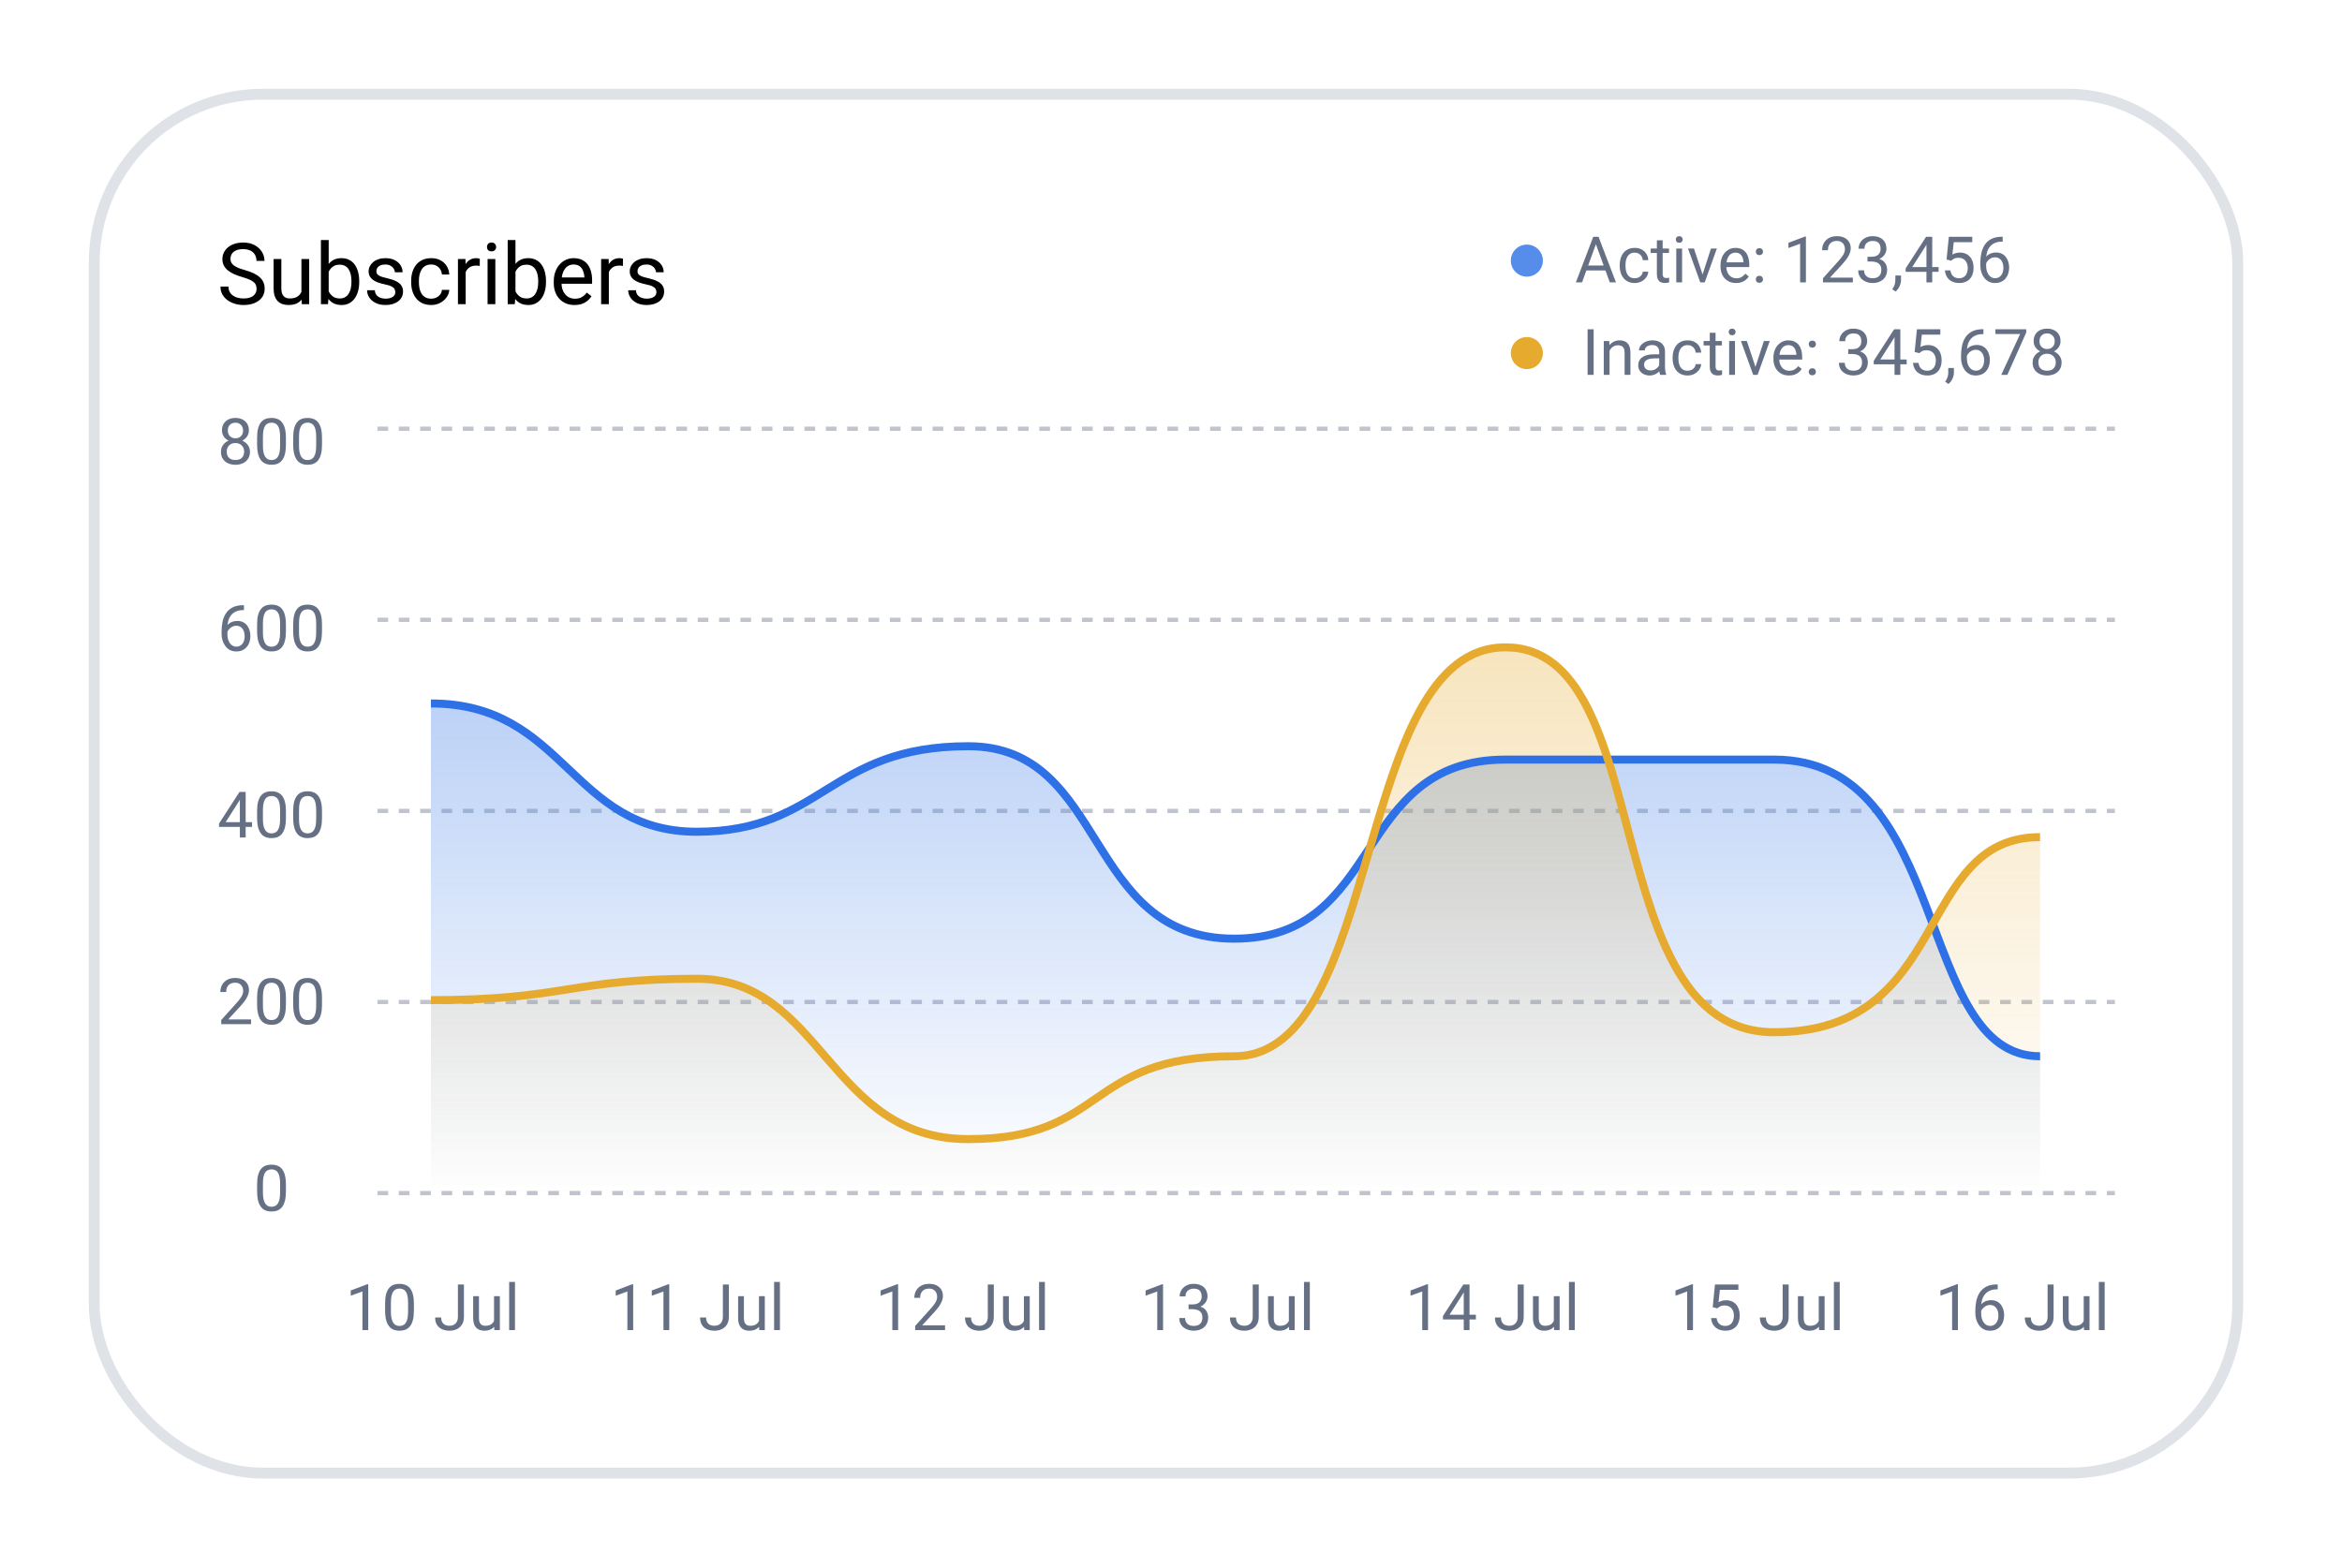<svg width="215" height="144" viewBox="0 0 215 144" fill="none" xmlns="http://www.w3.org/2000/svg">
<g filter="url(#filter0_d_4913_246694)">
<rect x="8.15" y="8.15" width="197.78" height="127.6" rx="16" fill="white"/>
<rect x="8.65" y="8.65" width="196.78" height="126.6" rx="15.5" stroke="#DFE2E7"/>
<path d="M23.553 26.517C23.553 26.386 23.532 26.271 23.492 26.172C23.453 26.07 23.384 25.977 23.285 25.896C23.187 25.814 23.052 25.736 22.878 25.662C22.707 25.588 22.49 25.512 22.226 25.436C21.95 25.354 21.701 25.263 21.479 25.163C21.256 25.061 21.066 24.945 20.907 24.814C20.749 24.684 20.628 24.535 20.543 24.366C20.459 24.197 20.417 24.004 20.417 23.787C20.417 23.57 20.461 23.369 20.551 23.185C20.64 23.001 20.768 22.841 20.934 22.706C21.103 22.568 21.304 22.46 21.536 22.384C21.769 22.307 22.028 22.269 22.314 22.269C22.734 22.269 23.089 22.349 23.38 22.51C23.674 22.669 23.898 22.877 24.051 23.135C24.205 23.391 24.281 23.664 24.281 23.956L23.545 23.956C23.545 23.746 23.5 23.561 23.411 23.4C23.322 23.236 23.186 23.108 23.005 23.016C22.823 22.922 22.593 22.874 22.314 22.874C22.051 22.874 21.834 22.914 21.663 22.993C21.491 23.072 21.364 23.18 21.279 23.315C21.198 23.451 21.157 23.605 21.157 23.779C21.157 23.897 21.181 24.004 21.23 24.101C21.281 24.196 21.358 24.284 21.463 24.366C21.571 24.448 21.706 24.523 21.87 24.592C22.036 24.661 22.234 24.727 22.464 24.791C22.781 24.881 23.055 24.981 23.285 25.09C23.515 25.2 23.704 25.324 23.852 25.462C24.003 25.598 24.114 25.753 24.186 25.926C24.26 26.098 24.297 26.292 24.297 26.509C24.297 26.737 24.251 26.942 24.159 27.126C24.067 27.31 23.935 27.468 23.764 27.598C23.593 27.728 23.387 27.829 23.146 27.901C22.909 27.97 22.643 28.004 22.349 28.004C22.091 28.004 21.837 27.969 21.586 27.897C21.338 27.826 21.112 27.718 20.907 27.575C20.706 27.432 20.543 27.256 20.421 27.046C20.3 26.834 20.24 26.588 20.24 26.31L20.976 26.31C20.976 26.501 21.014 26.666 21.088 26.804C21.162 26.94 21.263 27.052 21.39 27.142C21.521 27.231 21.668 27.298 21.831 27.341C21.998 27.382 22.17 27.402 22.349 27.402C22.607 27.402 22.826 27.367 23.005 27.295C23.184 27.224 23.319 27.121 23.411 26.988C23.506 26.855 23.553 26.698 23.553 26.517ZM27.671 26.969L27.671 23.779L28.384 23.779L28.384 27.928L27.705 27.928L27.671 26.969ZM27.805 26.095L28.1 26.087C28.1 26.363 28.071 26.619 28.012 26.854C27.956 27.087 27.864 27.289 27.736 27.46C27.608 27.631 27.441 27.765 27.234 27.863C27.027 27.957 26.775 28.004 26.478 28.004C26.276 28.004 26.091 27.975 25.922 27.916C25.756 27.857 25.613 27.767 25.493 27.644C25.373 27.521 25.28 27.362 25.213 27.165C25.149 26.968 25.117 26.732 25.117 26.455L25.117 23.779L25.827 23.779L25.827 26.463C25.827 26.65 25.847 26.804 25.888 26.927C25.931 27.047 25.989 27.143 26.061 27.215C26.135 27.284 26.216 27.332 26.306 27.36C26.398 27.388 26.492 27.402 26.59 27.402C26.891 27.402 27.13 27.345 27.307 27.23C27.483 27.112 27.61 26.955 27.686 26.758C27.765 26.559 27.805 26.338 27.805 26.095ZM29.461 22.038L30.174 22.038L30.174 27.123L30.113 27.928L29.461 27.928L29.461 22.038ZM32.977 25.819L32.977 25.899C32.977 26.201 32.941 26.481 32.87 26.739C32.798 26.995 32.694 27.217 32.556 27.406C32.417 27.595 32.249 27.742 32.049 27.847C31.85 27.952 31.621 28.004 31.363 28.004C31.1 28.004 30.869 27.96 30.669 27.87C30.472 27.778 30.306 27.647 30.171 27.475C30.035 27.304 29.927 27.097 29.845 26.854C29.765 26.611 29.711 26.338 29.68 26.034L29.68 25.681C29.711 25.374 29.765 25.099 29.845 24.857C29.927 24.614 30.035 24.407 30.171 24.235C30.306 24.062 30.472 23.93 30.669 23.84C30.866 23.748 31.095 23.703 31.355 23.703C31.616 23.703 31.848 23.754 32.049 23.856C32.251 23.956 32.42 24.099 32.556 24.285C32.694 24.472 32.798 24.696 32.87 24.956C32.941 25.214 32.977 25.502 32.977 25.819ZM32.264 25.899L32.264 25.819C32.264 25.612 32.245 25.418 32.207 25.236C32.168 25.052 32.107 24.891 32.023 24.753C31.938 24.613 31.827 24.503 31.689 24.423C31.551 24.341 31.381 24.301 31.179 24.301C31 24.301 30.844 24.331 30.711 24.393C30.581 24.454 30.47 24.537 30.378 24.642C30.286 24.744 30.21 24.862 30.151 24.995C30.095 25.125 30.053 25.261 30.025 25.401L30.025 26.325C30.066 26.504 30.132 26.677 30.224 26.843C30.319 27.006 30.444 27.14 30.6 27.245C30.759 27.35 30.954 27.402 31.187 27.402C31.378 27.402 31.542 27.364 31.677 27.287C31.816 27.208 31.927 27.1 32.011 26.962C32.098 26.823 32.162 26.664 32.203 26.482C32.244 26.301 32.264 26.107 32.264 25.899ZM36.29 26.827C36.29 26.725 36.267 26.631 36.221 26.544C36.178 26.454 36.087 26.374 35.949 26.302C35.813 26.228 35.609 26.164 35.335 26.11C35.105 26.062 34.897 26.004 34.71 25.938C34.526 25.871 34.369 25.791 34.239 25.696C34.111 25.602 34.013 25.491 33.943 25.363C33.874 25.235 33.84 25.085 33.84 24.914C33.84 24.75 33.876 24.596 33.947 24.45C34.021 24.305 34.125 24.175 34.258 24.063C34.393 23.951 34.556 23.862 34.745 23.798C34.934 23.735 35.145 23.703 35.377 23.703C35.71 23.703 35.993 23.761 36.229 23.879C36.464 23.997 36.644 24.154 36.769 24.351C36.895 24.545 36.957 24.761 36.957 24.998L36.248 24.998C36.248 24.883 36.213 24.772 36.144 24.665C36.078 24.555 35.979 24.464 35.849 24.393C35.721 24.321 35.564 24.285 35.377 24.285C35.181 24.285 35.021 24.316 34.898 24.377C34.778 24.436 34.69 24.512 34.634 24.604C34.58 24.696 34.553 24.793 34.553 24.895C34.553 24.972 34.566 25.041 34.591 25.102C34.62 25.161 34.668 25.216 34.737 25.267C34.806 25.315 34.903 25.361 35.029 25.405C35.154 25.448 35.313 25.492 35.508 25.535C35.848 25.612 36.128 25.704 36.347 25.811C36.567 25.919 36.731 26.05 36.838 26.206C36.946 26.362 36.999 26.551 36.999 26.774C36.999 26.955 36.961 27.121 36.884 27.272C36.81 27.423 36.702 27.553 36.558 27.663C36.418 27.77 36.249 27.855 36.052 27.916C35.858 27.975 35.639 28.004 35.397 28.004C35.031 28.004 34.722 27.939 34.469 27.809C34.216 27.678 34.024 27.51 33.894 27.303C33.763 27.096 33.698 26.877 33.698 26.647L34.411 26.647C34.421 26.841 34.478 26.996 34.58 27.111C34.682 27.224 34.807 27.304 34.956 27.353C35.104 27.399 35.251 27.422 35.397 27.422C35.591 27.422 35.753 27.396 35.883 27.345C36.016 27.294 36.117 27.224 36.186 27.134C36.255 27.045 36.29 26.942 36.29 26.827ZM39.591 27.422C39.76 27.422 39.916 27.387 40.059 27.318C40.202 27.249 40.32 27.154 40.412 27.034C40.504 26.912 40.556 26.772 40.569 26.616L41.244 26.616C41.231 26.862 41.148 27.091 40.994 27.303C40.844 27.512 40.645 27.682 40.4 27.813C40.155 27.941 39.885 28.004 39.591 28.004C39.279 28.004 39.007 27.95 38.775 27.84C38.544 27.73 38.353 27.579 38.199 27.387C38.048 27.195 37.935 26.976 37.858 26.728C37.784 26.477 37.747 26.213 37.747 25.934L37.747 25.773C37.747 25.494 37.784 25.231 37.858 24.983C37.935 24.733 38.048 24.512 38.199 24.32C38.353 24.128 38.544 23.977 38.775 23.867C39.007 23.758 39.279 23.703 39.591 23.703C39.916 23.703 40.2 23.769 40.442 23.902C40.685 24.032 40.876 24.211 41.014 24.439C41.154 24.664 41.231 24.919 41.244 25.206L40.569 25.206C40.556 25.034 40.508 24.88 40.423 24.742C40.341 24.604 40.229 24.494 40.086 24.412C39.945 24.328 39.78 24.285 39.591 24.285C39.374 24.285 39.191 24.329 39.043 24.416C38.897 24.5 38.781 24.615 38.694 24.761C38.61 24.904 38.548 25.064 38.51 25.24C38.474 25.414 38.456 25.591 38.456 25.773L38.456 25.934C38.456 26.116 38.474 26.294 38.51 26.471C38.546 26.647 38.606 26.807 38.69 26.95C38.777 27.093 38.893 27.208 39.039 27.295C39.187 27.38 39.371 27.422 39.591 27.422ZM42.751 24.431L42.751 27.928L42.041 27.928L42.041 23.779L42.731 23.779L42.751 24.431ZM44.046 23.756L44.043 24.416C43.984 24.403 43.928 24.395 43.874 24.393C43.823 24.388 43.764 24.385 43.697 24.385C43.534 24.385 43.389 24.411 43.264 24.462C43.139 24.513 43.033 24.584 42.946 24.676C42.859 24.768 42.79 24.878 42.739 25.006C42.69 25.131 42.658 25.269 42.643 25.42L42.444 25.535C42.444 25.285 42.468 25.05 42.517 24.83C42.568 24.61 42.646 24.416 42.751 24.247C42.855 24.076 42.988 23.943 43.149 23.848C43.313 23.751 43.507 23.703 43.732 23.703C43.783 23.703 43.842 23.709 43.908 23.722C43.975 23.732 44.021 23.743 44.046 23.756ZM45.473 23.779L45.473 27.928L44.76 27.928L44.76 23.779L45.473 23.779ZM44.706 22.679C44.706 22.564 44.74 22.467 44.809 22.387C44.881 22.308 44.986 22.269 45.124 22.269C45.259 22.269 45.363 22.308 45.434 22.387C45.508 22.467 45.545 22.564 45.545 22.679C45.545 22.789 45.508 22.883 45.434 22.962C45.363 23.039 45.259 23.078 45.124 23.078C44.986 23.078 44.881 23.039 44.809 22.962C44.74 22.883 44.706 22.789 44.706 22.679ZM46.608 22.038L47.321 22.038L47.321 27.123L47.259 27.928L46.608 27.928L46.608 22.038ZM50.123 25.819L50.123 25.899C50.123 26.201 50.088 26.481 50.016 26.739C49.945 26.995 49.84 27.217 49.702 27.406C49.564 27.595 49.395 27.742 49.196 27.847C48.996 27.952 48.767 28.004 48.509 28.004C48.246 28.004 48.015 27.96 47.815 27.87C47.618 27.778 47.452 27.647 47.317 27.475C47.181 27.304 47.073 27.097 46.991 26.854C46.912 26.611 46.857 26.338 46.826 26.034L46.826 25.681C46.857 25.374 46.912 25.099 46.991 24.857C47.073 24.614 47.181 24.407 47.317 24.235C47.452 24.062 47.618 23.93 47.815 23.84C48.012 23.748 48.241 23.703 48.502 23.703C48.762 23.703 48.994 23.754 49.196 23.856C49.398 23.956 49.566 24.099 49.702 24.285C49.84 24.472 49.945 24.696 50.016 24.956C50.088 25.214 50.123 25.502 50.123 25.819ZM49.41 25.899L49.41 25.819C49.41 25.612 49.391 25.418 49.353 25.236C49.315 25.052 49.253 24.891 49.169 24.753C49.084 24.613 48.973 24.503 48.835 24.423C48.697 24.341 48.527 24.301 48.325 24.301C48.146 24.301 47.99 24.331 47.858 24.393C47.727 24.454 47.616 24.537 47.524 24.642C47.432 24.744 47.356 24.862 47.298 24.995C47.242 25.125 47.199 25.261 47.171 25.401L47.171 26.325C47.212 26.504 47.279 26.677 47.371 26.843C47.465 27.006 47.59 27.14 47.746 27.245C47.905 27.35 48.1 27.402 48.333 27.402C48.525 27.402 48.688 27.364 48.824 27.287C48.962 27.208 49.073 27.1 49.157 26.962C49.244 26.823 49.308 26.664 49.349 26.482C49.39 26.301 49.41 26.107 49.41 25.899ZM52.742 28.004C52.453 28.004 52.191 27.956 51.956 27.859C51.724 27.759 51.523 27.62 51.354 27.441C51.188 27.262 51.06 27.05 50.971 26.804C50.881 26.559 50.837 26.291 50.837 25.999L50.837 25.838C50.837 25.501 50.886 25.2 50.986 24.937C51.086 24.671 51.221 24.446 51.393 24.262C51.564 24.078 51.758 23.939 51.975 23.844C52.193 23.75 52.418 23.703 52.65 23.703C52.947 23.703 53.202 23.754 53.417 23.856C53.634 23.958 53.812 24.101 53.95 24.285C54.088 24.467 54.19 24.681 54.257 24.929C54.323 25.175 54.356 25.443 54.356 25.735L54.356 26.053L51.258 26.053L51.258 25.474L53.647 25.474L53.647 25.42C53.637 25.236 53.599 25.057 53.532 24.883C53.468 24.71 53.366 24.567 53.225 24.454C53.085 24.341 52.893 24.285 52.65 24.285C52.489 24.285 52.341 24.32 52.205 24.389C52.07 24.455 51.954 24.555 51.856 24.688C51.759 24.821 51.684 24.983 51.63 25.175C51.577 25.366 51.55 25.588 51.55 25.838L51.55 25.999C51.55 26.196 51.577 26.381 51.63 26.555C51.687 26.726 51.767 26.877 51.872 27.008C51.979 27.138 52.108 27.24 52.259 27.314C52.413 27.388 52.586 27.425 52.781 27.425C53.031 27.425 53.243 27.374 53.417 27.272C53.591 27.17 53.743 27.033 53.873 26.862L54.303 27.203C54.213 27.339 54.099 27.468 53.962 27.59C53.823 27.713 53.654 27.813 53.452 27.889C53.252 27.966 53.016 28.004 52.742 28.004ZM55.894 24.431L55.894 27.928L55.185 27.928L55.185 23.779L55.875 23.779L55.894 24.431ZM57.19 23.756L57.186 24.416C57.127 24.403 57.071 24.395 57.017 24.393C56.966 24.388 56.907 24.385 56.841 24.385C56.677 24.385 56.533 24.411 56.408 24.462C56.282 24.513 56.176 24.584 56.089 24.676C56.002 24.768 55.934 24.878 55.882 25.006C55.834 25.131 55.802 25.269 55.786 25.42L55.587 25.535C55.587 25.285 55.611 25.05 55.66 24.83C55.711 24.61 55.789 24.416 55.894 24.247C55.999 24.076 56.132 23.943 56.293 23.848C56.456 23.751 56.651 23.703 56.875 23.703C56.926 23.703 56.985 23.709 57.052 23.722C57.118 23.732 57.164 23.743 57.19 23.756ZM60.261 26.827C60.261 26.725 60.238 26.631 60.192 26.544C60.148 26.454 60.058 26.374 59.92 26.302C59.784 26.228 59.58 26.164 59.306 26.11C59.076 26.062 58.868 26.004 58.681 25.938C58.497 25.871 58.34 25.791 58.21 25.696C58.082 25.602 57.983 25.491 57.914 25.363C57.845 25.235 57.811 25.085 57.811 24.914C57.811 24.75 57.847 24.596 57.918 24.45C57.992 24.305 58.096 24.175 58.229 24.063C58.364 23.951 58.527 23.862 58.716 23.798C58.905 23.735 59.116 23.703 59.348 23.703C59.681 23.703 59.964 23.761 60.2 23.879C60.435 23.997 60.615 24.154 60.74 24.351C60.865 24.545 60.928 24.761 60.928 24.998L60.219 24.998C60.219 24.883 60.184 24.772 60.115 24.665C60.049 24.555 59.95 24.464 59.82 24.393C59.692 24.321 59.535 24.285 59.348 24.285C59.152 24.285 58.992 24.316 58.869 24.377C58.749 24.436 58.661 24.512 58.605 24.604C58.551 24.696 58.524 24.793 58.524 24.895C58.524 24.972 58.537 25.041 58.562 25.102C58.59 25.161 58.639 25.216 58.708 25.267C58.777 25.315 58.874 25.361 58.999 25.405C59.125 25.448 59.285 25.492 59.479 25.535C59.819 25.612 60.099 25.704 60.319 25.811C60.538 25.919 60.702 26.05 60.809 26.206C60.917 26.362 60.97 26.551 60.97 26.774C60.97 26.955 60.932 27.121 60.855 27.272C60.781 27.423 60.672 27.553 60.529 27.663C60.389 27.77 60.22 27.855 60.023 27.916C59.829 27.975 59.61 28.004 59.368 28.004C59.002 28.004 58.693 27.939 58.44 27.809C58.187 27.678 57.995 27.51 57.865 27.303C57.734 27.096 57.669 26.877 57.669 26.647L58.382 26.647C58.392 26.841 58.449 26.996 58.551 27.111C58.653 27.224 58.778 27.304 58.927 27.353C59.075 27.399 59.222 27.422 59.368 27.422C59.562 27.422 59.724 27.396 59.855 27.345C59.987 27.294 60.088 27.224 60.157 27.134C60.226 27.045 60.261 26.942 60.261 26.827Z" fill="black"/>
<path d="M33.805 117.909V122.119H33.273V118.574L32.2 118.965V118.484L33.721 117.909H33.805ZM37.997 119.692V120.331C37.997 120.674 37.967 120.963 37.905 121.199C37.844 121.435 37.756 121.625 37.641 121.768C37.526 121.912 37.387 122.017 37.224 122.082C37.063 122.145 36.88 122.177 36.677 122.177C36.516 122.177 36.368 122.157 36.232 122.116C36.096 122.076 35.973 122.012 35.864 121.924C35.756 121.833 35.664 121.717 35.587 121.573C35.511 121.429 35.452 121.255 35.412 121.049C35.372 120.844 35.352 120.605 35.352 120.331V119.692C35.352 119.349 35.382 119.061 35.444 118.829C35.507 118.597 35.596 118.412 35.711 118.272C35.826 118.13 35.964 118.028 36.125 117.967C36.288 117.905 36.47 117.875 36.672 117.875C36.834 117.875 36.984 117.895 37.12 117.935C37.258 117.973 37.381 118.036 37.488 118.122C37.596 118.206 37.687 118.32 37.761 118.461C37.838 118.601 37.897 118.773 37.937 118.976C37.977 119.179 37.997 119.418 37.997 119.692ZM37.462 120.417V119.603C37.462 119.415 37.451 119.25 37.428 119.108C37.407 118.965 37.375 118.842 37.333 118.74C37.291 118.639 37.237 118.556 37.172 118.493C37.109 118.43 37.035 118.384 36.95 118.355C36.868 118.324 36.775 118.309 36.672 118.309C36.545 118.309 36.433 118.333 36.335 118.381C36.237 118.427 36.155 118.501 36.088 118.602C36.023 118.704 35.973 118.837 35.938 119.002C35.904 119.167 35.886 119.367 35.886 119.603V120.417C35.886 120.605 35.897 120.77 35.918 120.914C35.941 121.058 35.975 121.183 36.019 121.288C36.063 121.392 36.117 121.477 36.18 121.544C36.243 121.611 36.316 121.661 36.398 121.694C36.483 121.724 36.576 121.74 36.677 121.74C36.808 121.74 36.922 121.715 37.02 121.665C37.117 121.615 37.199 121.537 37.264 121.432C37.331 121.325 37.381 121.187 37.413 121.021C37.446 120.852 37.462 120.651 37.462 120.417ZM42.037 120.897V117.932H42.59V120.897C42.59 121.173 42.533 121.406 42.42 121.596C42.307 121.786 42.151 121.93 41.951 122.03C41.754 122.128 41.526 122.177 41.27 122.177C41.013 122.177 40.785 122.133 40.585 122.044C40.386 121.956 40.23 121.822 40.117 121.642C40.003 121.462 39.947 121.234 39.947 120.96H40.502C40.502 121.137 40.534 121.281 40.6 121.394C40.665 121.508 40.755 121.591 40.87 121.645C40.987 121.698 41.12 121.725 41.27 121.725C41.415 121.725 41.546 121.695 41.661 121.633C41.778 121.57 41.87 121.477 41.937 121.354C42.004 121.23 42.037 121.077 42.037 120.897ZM45.353 121.4V119.008H45.888V122.119H45.379L45.353 121.4ZM45.454 120.745L45.675 120.739C45.675 120.946 45.653 121.138 45.609 121.314C45.567 121.488 45.498 121.64 45.402 121.768C45.306 121.897 45.18 121.997 45.025 122.07C44.87 122.141 44.681 122.177 44.459 122.177C44.307 122.177 44.168 122.155 44.042 122.111C43.917 122.066 43.81 121.998 43.72 121.906C43.63 121.814 43.56 121.695 43.51 121.547C43.462 121.399 43.438 121.222 43.438 121.015V119.008H43.97V121.021C43.97 121.161 43.985 121.277 44.016 121.369C44.048 121.459 44.092 121.531 44.145 121.584C44.201 121.636 44.262 121.672 44.329 121.694C44.398 121.715 44.469 121.725 44.542 121.725C44.768 121.725 44.947 121.682 45.08 121.596C45.212 121.508 45.307 121.39 45.364 121.242C45.424 121.093 45.454 120.927 45.454 120.745ZM47.277 117.702V122.119H46.742V117.702H47.277Z" fill="#667085"/>
<path d="M58.127 117.909V122.119H57.595V118.574L56.522 118.965V118.484L58.043 117.909H58.127ZM61.44 117.909V122.119H60.907V118.574L59.835 118.965V118.484L61.356 117.909H61.44ZM66.36 120.897V117.932H66.912V120.897C66.912 121.173 66.855 121.406 66.742 121.596C66.629 121.786 66.473 121.93 66.273 122.03C66.076 122.128 65.849 122.177 65.592 122.177C65.335 122.177 65.107 122.133 64.907 122.044C64.708 121.956 64.552 121.822 64.439 121.642C64.326 121.462 64.269 121.234 64.269 120.96H64.824C64.824 121.137 64.857 121.281 64.922 121.394C64.987 121.508 65.077 121.591 65.192 121.645C65.309 121.698 65.442 121.725 65.592 121.725C65.738 121.725 65.868 121.695 65.983 121.633C66.1 121.57 66.192 121.477 66.259 121.354C66.326 121.23 66.36 121.077 66.36 120.897ZM69.675 121.4V119.008H70.21V122.119H69.701L69.675 121.4ZM69.776 120.745L69.997 120.739C69.997 120.946 69.975 121.138 69.931 121.314C69.889 121.488 69.82 121.64 69.724 121.768C69.628 121.897 69.503 121.997 69.347 122.07C69.192 122.141 69.003 122.177 68.781 122.177C68.629 122.177 68.49 122.155 68.364 122.111C68.239 122.066 68.132 121.998 68.042 121.906C67.952 121.814 67.882 121.695 67.832 121.547C67.784 121.399 67.76 121.222 67.76 121.015V119.008H68.292V121.021C68.292 121.161 68.307 121.277 68.338 121.369C68.371 121.459 68.414 121.531 68.468 121.584C68.523 121.636 68.584 121.672 68.651 121.694C68.721 121.715 68.791 121.725 68.864 121.725C69.091 121.725 69.27 121.682 69.402 121.596C69.534 121.508 69.629 121.39 69.687 121.242C69.746 121.093 69.776 120.927 69.776 120.745ZM71.599 117.702V122.119H71.064V117.702H71.599Z" fill="#667085"/>
<path d="M82.449 117.909V122.119H81.917V118.574L80.844 118.965V118.484L82.366 117.909H82.449ZM86.757 121.682V122.119H84.016V121.737L85.388 120.21C85.557 120.022 85.687 119.863 85.779 119.732C85.873 119.6 85.938 119.482 85.975 119.379C86.013 119.273 86.032 119.166 86.032 119.057C86.032 118.919 86.003 118.794 85.946 118.683C85.89 118.57 85.808 118.48 85.698 118.412C85.589 118.345 85.457 118.312 85.302 118.312C85.116 118.312 84.96 118.348 84.836 118.421C84.713 118.492 84.621 118.592 84.56 118.72C84.498 118.849 84.468 118.996 84.468 119.163H83.936C83.936 118.927 83.987 118.712 84.091 118.516C84.195 118.32 84.348 118.165 84.551 118.05C84.754 117.933 85.004 117.875 85.302 117.875C85.566 117.875 85.793 117.922 85.98 118.016C86.168 118.108 86.312 118.238 86.412 118.407C86.513 118.574 86.564 118.769 86.564 118.993C86.564 119.116 86.543 119.241 86.501 119.367C86.461 119.492 86.404 119.616 86.331 119.741C86.26 119.866 86.177 119.988 86.081 120.109C85.987 120.23 85.886 120.349 85.779 120.466L84.658 121.682H86.757ZM90.682 120.897V117.932H91.234V120.897C91.234 121.173 91.177 121.406 91.064 121.596C90.951 121.786 90.795 121.93 90.596 122.03C90.398 122.128 90.171 122.177 89.914 122.177C89.657 122.177 89.429 122.133 89.23 122.044C89.03 121.956 88.874 121.822 88.761 121.642C88.648 121.462 88.591 121.234 88.591 120.96H89.146C89.146 121.137 89.179 121.281 89.244 121.394C89.309 121.508 89.399 121.591 89.514 121.645C89.631 121.698 89.765 121.725 89.914 121.725C90.06 121.725 90.19 121.695 90.305 121.633C90.422 121.57 90.514 121.477 90.581 121.354C90.648 121.23 90.682 121.077 90.682 120.897ZM93.998 121.4V119.008H94.532V122.119H94.023L93.998 121.4ZM94.098 120.745L94.32 120.739C94.32 120.946 94.297 121.138 94.253 121.314C94.211 121.488 94.142 121.64 94.046 121.768C93.951 121.897 93.825 121.997 93.67 122.07C93.514 122.141 93.326 122.177 93.103 122.177C92.952 122.177 92.813 122.155 92.686 122.111C92.562 122.066 92.454 121.998 92.364 121.906C92.274 121.814 92.204 121.695 92.154 121.547C92.106 121.399 92.082 121.222 92.082 121.015V119.008H92.614V121.021C92.614 121.161 92.63 121.277 92.66 121.369C92.693 121.459 92.736 121.531 92.79 121.584C92.845 121.636 92.907 121.672 92.974 121.694C93.043 121.715 93.114 121.725 93.187 121.725C93.413 121.725 93.592 121.682 93.724 121.596C93.857 121.508 93.951 121.39 94.009 121.242C94.068 121.093 94.098 120.927 94.098 120.745ZM95.921 117.702V122.119H95.386V117.702H95.921Z" fill="#667085"/>
<path d="M106.771 117.909V122.119H106.239V118.574L105.167 118.965V118.484L106.688 117.909H106.771ZM109.112 119.764H109.492C109.678 119.764 109.831 119.733 109.952 119.672C110.074 119.609 110.166 119.523 110.225 119.416C110.286 119.307 110.317 119.184 110.317 119.048C110.317 118.887 110.29 118.752 110.236 118.643C110.183 118.533 110.102 118.451 109.995 118.395C109.888 118.34 109.751 118.312 109.587 118.312C109.437 118.312 109.305 118.342 109.19 118.401C109.077 118.459 108.987 118.541 108.922 118.648C108.859 118.756 108.827 118.882 108.827 119.028H108.295C108.295 118.815 108.349 118.621 108.456 118.447C108.564 118.273 108.714 118.134 108.908 118.03C109.103 117.927 109.33 117.875 109.587 117.875C109.84 117.875 110.061 117.92 110.251 118.01C110.441 118.098 110.588 118.23 110.694 118.407C110.799 118.581 110.852 118.799 110.852 119.06C110.852 119.165 110.827 119.278 110.777 119.399C110.729 119.518 110.653 119.629 110.55 119.732C110.448 119.836 110.316 119.921 110.153 119.988C109.99 120.054 109.795 120.086 109.566 120.086H109.112V119.764ZM109.112 120.201V119.882H109.566C109.833 119.882 110.053 119.914 110.228 119.977C110.402 120.04 110.539 120.124 110.639 120.23C110.741 120.335 110.812 120.451 110.852 120.578C110.894 120.702 110.915 120.827 110.915 120.952C110.915 121.147 110.882 121.321 110.814 121.472C110.749 121.624 110.656 121.752 110.536 121.857C110.417 121.963 110.277 122.042 110.116 122.096C109.955 122.15 109.779 122.177 109.589 122.177C109.407 122.177 109.236 122.151 109.075 122.099C108.916 122.047 108.775 121.972 108.652 121.875C108.529 121.775 108.433 121.653 108.364 121.51C108.295 121.364 108.261 121.198 108.261 121.012H108.793C108.793 121.158 108.825 121.285 108.888 121.394C108.953 121.504 109.045 121.589 109.164 121.65C109.285 121.71 109.426 121.74 109.589 121.74C109.752 121.74 109.892 121.712 110.009 121.656C110.128 121.599 110.219 121.512 110.282 121.397C110.348 121.282 110.38 121.138 110.38 120.963C110.38 120.789 110.344 120.646 110.271 120.535C110.198 120.422 110.095 120.338 109.96 120.285C109.828 120.229 109.672 120.201 109.492 120.201H109.112ZM115.004 120.897V117.932H115.556V120.897C115.556 121.173 115.5 121.406 115.387 121.596C115.274 121.786 115.117 121.93 114.918 122.03C114.72 122.128 114.493 122.177 114.236 122.177C113.98 122.177 113.751 122.133 113.552 122.044C113.353 121.956 113.196 121.822 113.083 121.642C112.97 121.462 112.914 121.234 112.914 120.96H113.469C113.469 121.137 113.501 121.281 113.566 121.394C113.632 121.508 113.722 121.591 113.837 121.645C113.954 121.698 114.087 121.725 114.236 121.725C114.382 121.725 114.512 121.695 114.628 121.633C114.744 121.57 114.836 121.477 114.904 121.354C114.971 121.23 115.004 121.077 115.004 120.897ZM118.32 121.4V119.008H118.855V122.119H118.346L118.32 121.4ZM118.42 120.745L118.642 120.739C118.642 120.946 118.62 121.138 118.576 121.314C118.534 121.488 118.465 121.64 118.369 121.768C118.273 121.897 118.147 121.997 117.992 122.07C117.837 122.141 117.648 122.177 117.425 122.177C117.274 122.177 117.135 122.155 117.008 122.111C116.884 122.066 116.777 121.998 116.686 121.906C116.596 121.814 116.526 121.695 116.477 121.547C116.429 121.399 116.405 121.222 116.405 121.015V119.008H116.937V121.021C116.937 121.161 116.952 121.277 116.983 121.369C117.015 121.459 117.058 121.531 117.112 121.584C117.168 121.636 117.229 121.672 117.296 121.694C117.365 121.715 117.436 121.725 117.509 121.725C117.735 121.725 117.914 121.682 118.047 121.596C118.179 121.508 118.274 121.39 118.331 121.242C118.391 121.093 118.42 120.927 118.42 120.745ZM120.244 117.702V122.119H119.709V117.702H120.244Z" fill="#667085"/>
<path d="M131.096 117.909V122.119H130.564V118.574L129.491 118.965V118.484L131.012 117.909H131.096ZM135.489 120.71V121.147H132.464V120.834L134.339 117.932H134.773L134.308 118.772L133.068 120.71H135.489ZM134.906 117.932V122.119H134.374V117.932H134.906ZM139.328 120.897V117.932H139.881V120.897C139.881 121.173 139.824 121.406 139.711 121.596C139.598 121.786 139.442 121.93 139.242 122.03C139.045 122.128 138.818 122.177 138.561 122.177C138.304 122.177 138.076 122.133 137.876 122.044C137.677 121.956 137.521 121.822 137.408 121.642C137.294 121.462 137.238 121.234 137.238 120.96H137.793C137.793 121.137 137.825 121.281 137.891 121.394C137.956 121.508 138.046 121.591 138.161 121.645C138.278 121.698 138.411 121.725 138.561 121.725C138.706 121.725 138.837 121.695 138.952 121.633C139.069 121.57 139.161 121.477 139.228 121.354C139.295 121.23 139.328 121.077 139.328 120.897ZM142.644 121.4V119.008H143.179V122.119H142.67L142.644 121.4ZM142.745 120.745L142.966 120.739C142.966 120.946 142.944 121.138 142.9 121.314C142.858 121.488 142.789 121.64 142.693 121.768C142.597 121.897 142.471 121.997 142.316 122.07C142.161 122.141 141.972 122.177 141.75 122.177C141.598 122.177 141.459 122.155 141.333 122.111C141.208 122.066 141.101 121.998 141.011 121.906C140.921 121.814 140.851 121.695 140.801 121.547C140.753 121.399 140.729 121.222 140.729 121.015V119.008H141.261V121.021C141.261 121.161 141.276 121.277 141.307 121.369C141.339 121.459 141.383 121.531 141.436 121.584C141.492 121.636 141.553 121.672 141.62 121.694C141.689 121.715 141.76 121.725 141.833 121.725C142.059 121.725 142.239 121.682 142.371 121.596C142.503 121.508 142.598 121.39 142.655 121.242C142.715 121.093 142.745 120.927 142.745 120.745ZM144.568 117.702V122.119H144.033V117.702H144.568Z" fill="#667085"/>
<path d="M155.418 117.909V122.119H154.886V118.574L153.813 118.965V118.484L155.334 117.909H155.418ZM157.655 120.126L157.229 120.017L157.439 117.932H159.587V118.424H157.891L157.764 119.563C157.841 119.519 157.938 119.477 158.055 119.439C158.174 119.401 158.31 119.382 158.463 119.382C158.657 119.382 158.83 119.415 158.984 119.482C159.137 119.547 159.267 119.641 159.375 119.764C159.484 119.887 159.567 120.034 159.625 120.207C159.682 120.379 159.711 120.572 159.711 120.785C159.711 120.986 159.683 121.171 159.628 121.34C159.574 121.509 159.493 121.656 159.383 121.783C159.274 121.907 159.136 122.004 158.969 122.073C158.804 122.142 158.61 122.177 158.385 122.177C158.217 122.177 158.057 122.154 157.905 122.108C157.756 122.06 157.622 121.988 157.503 121.892C157.386 121.794 157.29 121.673 157.215 121.53C157.142 121.384 157.096 121.213 157.077 121.018H157.583C157.606 121.175 157.652 121.307 157.721 121.415C157.79 121.522 157.88 121.603 157.992 121.659C158.105 121.713 158.236 121.74 158.385 121.74C158.512 121.74 158.624 121.718 158.722 121.673C158.82 121.629 158.902 121.566 158.969 121.484C159.036 121.401 159.087 121.302 159.122 121.185C159.158 121.068 159.176 120.936 159.176 120.791C159.176 120.658 159.158 120.536 159.122 120.423C159.085 120.309 159.031 120.211 158.958 120.126C158.887 120.042 158.8 119.977 158.696 119.931C158.593 119.883 158.474 119.859 158.339 119.859C158.161 119.859 158.026 119.883 157.934 119.931C157.844 119.979 157.751 120.044 157.655 120.126ZM163.651 120.897V117.932H164.203V120.897C164.203 121.173 164.146 121.406 164.033 121.596C163.92 121.786 163.764 121.93 163.564 122.03C163.367 122.128 163.14 122.177 162.883 122.177C162.626 122.177 162.398 122.133 162.199 122.044C161.999 121.956 161.843 121.822 161.73 121.642C161.617 121.462 161.56 121.234 161.56 120.96H162.115C162.115 121.137 162.148 121.281 162.213 121.394C162.278 121.508 162.368 121.591 162.483 121.645C162.6 121.698 162.733 121.725 162.883 121.725C163.029 121.725 163.159 121.695 163.274 121.633C163.391 121.57 163.483 121.477 163.55 121.354C163.617 121.23 163.651 121.077 163.651 120.897ZM166.966 121.4V119.008H167.501V122.119H166.992L166.966 121.4ZM167.067 120.745L167.288 120.739C167.288 120.946 167.266 121.138 167.222 121.314C167.18 121.488 167.111 121.64 167.015 121.768C166.919 121.897 166.794 121.997 166.638 122.07C166.483 122.141 166.294 122.177 166.072 122.177C165.92 122.177 165.782 122.155 165.655 122.111C165.53 122.066 165.423 121.998 165.333 121.906C165.243 121.814 165.173 121.695 165.123 121.547C165.075 121.399 165.051 121.222 165.051 121.015V119.008H165.583V121.021C165.583 121.161 165.598 121.277 165.629 121.369C165.662 121.459 165.705 121.531 165.759 121.584C165.814 121.636 165.875 121.672 165.943 121.694C166.012 121.715 166.082 121.725 166.155 121.725C166.382 121.725 166.561 121.682 166.693 121.596C166.825 121.508 166.92 121.39 166.978 121.242C167.037 121.093 167.067 120.927 167.067 120.745ZM168.89 117.702V122.119H168.355V117.702H168.89Z" fill="#667085"/>
<path d="M179.74 117.909V122.119H179.208V118.574L178.136 118.965V118.484L179.657 117.909H179.74ZM183.346 117.927H183.392V118.378H183.346C183.064 118.378 182.829 118.424 182.639 118.516C182.449 118.606 182.298 118.728 182.187 118.881C182.076 119.033 181.996 119.203 181.946 119.393C181.898 119.583 181.874 119.776 181.874 119.971V120.586C181.874 120.772 181.896 120.937 181.94 121.081C181.984 121.223 182.044 121.343 182.121 121.44C182.198 121.538 182.284 121.612 182.38 121.662C182.478 121.712 182.579 121.737 182.685 121.737C182.807 121.737 182.917 121.714 183.013 121.668C183.108 121.62 183.189 121.554 183.254 121.469C183.321 121.383 183.372 121.281 183.406 121.164C183.441 121.048 183.458 120.919 183.458 120.779C183.458 120.655 183.443 120.535 183.412 120.42C183.382 120.303 183.335 120.199 183.271 120.109C183.208 120.017 183.129 119.945 183.033 119.893C182.939 119.84 182.827 119.813 182.696 119.813C182.549 119.813 182.411 119.849 182.282 119.922C182.156 119.993 182.051 120.087 181.969 120.204C181.888 120.319 181.842 120.445 181.831 120.581L181.549 120.578C181.576 120.363 181.626 120.18 181.698 120.029C181.773 119.875 181.865 119.751 181.974 119.655C182.086 119.557 182.209 119.486 182.345 119.442C182.483 119.396 182.629 119.373 182.782 119.373C182.991 119.373 183.172 119.412 183.323 119.491C183.475 119.569 183.599 119.675 183.697 119.807C183.795 119.938 183.867 120.085 183.913 120.25C183.961 120.413 183.984 120.581 183.984 120.753C183.984 120.951 183.957 121.136 183.901 121.308C183.846 121.481 183.762 121.632 183.651 121.763C183.542 121.893 183.406 121.995 183.245 122.067C183.084 122.14 182.898 122.177 182.685 122.177C182.459 122.177 182.261 122.131 182.092 122.039C181.924 121.945 181.784 121.82 181.673 121.665C181.561 121.51 181.478 121.337 181.422 121.147C181.367 120.957 181.339 120.765 181.339 120.569V120.319C181.339 120.024 181.369 119.734 181.428 119.451C181.488 119.167 181.59 118.91 181.736 118.68C181.883 118.45 182.088 118.267 182.348 118.131C182.609 117.995 182.942 117.927 183.346 117.927ZM187.973 120.897V117.932H188.525V120.897C188.525 121.173 188.469 121.406 188.355 121.596C188.242 121.786 188.086 121.93 187.887 122.03C187.689 122.128 187.462 122.177 187.205 122.177C186.948 122.177 186.72 122.133 186.521 122.044C186.321 121.956 186.165 121.822 186.052 121.642C185.939 121.462 185.882 121.234 185.882 120.96H186.437C186.437 121.137 186.47 121.281 186.535 121.394C186.6 121.508 186.69 121.591 186.805 121.645C186.922 121.698 187.056 121.725 187.205 121.725C187.351 121.725 187.481 121.695 187.596 121.633C187.713 121.57 187.805 121.477 187.872 121.354C187.939 121.23 187.973 121.077 187.973 120.897ZM191.289 121.4V119.008H191.823V122.119H191.314L191.289 121.4ZM191.389 120.745L191.611 120.739C191.611 120.946 191.589 121.138 191.544 121.314C191.502 121.488 191.433 121.64 191.337 121.768C191.242 121.897 191.116 121.997 190.961 122.07C190.805 122.141 190.617 122.177 190.394 122.177C190.243 122.177 190.104 122.155 189.977 122.111C189.853 122.066 189.745 121.998 189.655 121.906C189.565 121.814 189.495 121.695 189.445 121.547C189.397 121.399 189.373 121.222 189.373 121.015V119.008H189.905V121.021C189.905 121.161 189.921 121.277 189.951 121.369C189.984 121.459 190.027 121.531 190.081 121.584C190.136 121.636 190.198 121.672 190.265 121.694C190.334 121.715 190.405 121.725 190.478 121.725C190.704 121.725 190.883 121.682 191.015 121.596C191.148 121.508 191.243 121.39 191.3 121.242C191.359 121.093 191.389 120.927 191.389 120.745ZM193.212 117.702V122.119H192.677V117.702H193.212Z" fill="#667085"/>
<path d="M22.946 41.482C22.946 41.737 22.887 41.954 22.768 42.132C22.651 42.309 22.492 42.443 22.291 42.535C22.091 42.627 21.866 42.673 21.615 42.673C21.364 42.673 21.138 42.627 20.936 42.535C20.735 42.443 20.576 42.309 20.459 42.132C20.342 41.954 20.284 41.737 20.284 41.482C20.284 41.316 20.315 41.163 20.378 41.025C20.444 40.885 20.535 40.763 20.652 40.66C20.771 40.556 20.91 40.477 21.072 40.421C21.235 40.364 21.414 40.335 21.609 40.335C21.866 40.335 22.095 40.385 22.297 40.484C22.498 40.582 22.656 40.717 22.771 40.89C22.888 41.062 22.946 41.26 22.946 41.482ZM22.412 41.471C22.412 41.316 22.378 41.178 22.311 41.059C22.244 40.939 22.15 40.845 22.029 40.778C21.908 40.711 21.768 40.677 21.609 40.677C21.446 40.677 21.305 40.711 21.187 40.778C21.07 40.845 20.979 40.939 20.913 41.059C20.848 41.178 20.816 41.316 20.816 41.471C20.816 41.632 20.847 41.77 20.91 41.885C20.976 41.998 21.068 42.085 21.187 42.147C21.307 42.206 21.45 42.236 21.615 42.236C21.78 42.236 21.922 42.206 22.041 42.147C22.16 42.085 22.251 41.998 22.314 41.885C22.379 41.77 22.412 41.632 22.412 41.471ZM22.849 39.518C22.849 39.721 22.795 39.904 22.688 40.068C22.58 40.23 22.434 40.359 22.248 40.453C22.062 40.547 21.851 40.594 21.615 40.594C21.375 40.594 21.162 40.547 20.974 40.453C20.788 40.359 20.642 40.23 20.537 40.068C20.431 39.904 20.378 39.721 20.378 39.518C20.378 39.275 20.431 39.068 20.537 38.897C20.644 38.727 20.791 38.596 20.977 38.506C21.163 38.416 21.375 38.371 21.612 38.371C21.852 38.371 22.065 38.416 22.251 38.506C22.436 38.596 22.582 38.727 22.688 38.897C22.795 39.068 22.849 39.275 22.849 39.518ZM22.317 39.527C22.317 39.387 22.287 39.263 22.227 39.156C22.168 39.048 22.086 38.964 21.98 38.903C21.875 38.84 21.752 38.808 21.612 38.808C21.472 38.808 21.349 38.838 21.244 38.897C21.141 38.955 21.059 39.037 21 39.144C20.942 39.252 20.913 39.379 20.913 39.527C20.913 39.671 20.942 39.796 21 39.904C21.059 40.011 21.142 40.094 21.247 40.154C21.352 40.213 21.475 40.243 21.615 40.243C21.755 40.243 21.877 40.213 21.98 40.154C22.086 40.094 22.168 40.011 22.227 39.904C22.287 39.796 22.317 39.671 22.317 39.527ZM26.248 40.188V40.827C26.248 41.17 26.217 41.459 26.156 41.695C26.094 41.931 26.006 42.121 25.891 42.264C25.776 42.408 25.637 42.513 25.474 42.578C25.313 42.641 25.131 42.673 24.928 42.673C24.767 42.673 24.618 42.653 24.482 42.612C24.346 42.572 24.223 42.508 24.114 42.42C24.007 42.33 23.915 42.213 23.838 42.069C23.761 41.925 23.703 41.751 23.663 41.545C23.622 41.34 23.602 41.101 23.602 40.827V40.188C23.602 39.845 23.633 39.557 23.694 39.325C23.757 39.094 23.846 38.908 23.962 38.768C24.077 38.626 24.215 38.524 24.376 38.463C24.539 38.401 24.721 38.371 24.922 38.371C25.085 38.371 25.235 38.391 25.371 38.431C25.509 38.47 25.631 38.532 25.739 38.618C25.846 38.703 25.937 38.816 26.012 38.958C26.088 39.097 26.147 39.269 26.187 39.472C26.227 39.675 26.248 39.914 26.248 40.188ZM25.713 40.913V40.099C25.713 39.911 25.701 39.746 25.678 39.605C25.657 39.461 25.625 39.338 25.583 39.236C25.541 39.135 25.488 39.052 25.422 38.989C25.359 38.926 25.285 38.88 25.201 38.851C25.119 38.82 25.026 38.805 24.922 38.805C24.796 38.805 24.683 38.829 24.585 38.877C24.488 38.923 24.405 38.997 24.338 39.098C24.273 39.2 24.223 39.333 24.189 39.498C24.154 39.663 24.137 39.863 24.137 40.099V40.913C24.137 41.101 24.148 41.267 24.169 41.41C24.192 41.554 24.225 41.679 24.269 41.784C24.313 41.888 24.367 41.973 24.43 42.04C24.494 42.107 24.566 42.157 24.649 42.19C24.733 42.22 24.826 42.236 24.928 42.236C25.058 42.236 25.172 42.211 25.27 42.161C25.368 42.111 25.449 42.033 25.514 41.928C25.581 41.821 25.631 41.684 25.664 41.517C25.697 41.348 25.713 41.147 25.713 40.913ZM29.56 40.188V40.827C29.56 41.17 29.53 41.459 29.468 41.695C29.407 41.931 29.319 42.121 29.204 42.264C29.089 42.408 28.95 42.513 28.787 42.578C28.626 42.641 28.444 42.673 28.24 42.673C28.079 42.673 27.931 42.653 27.795 42.612C27.659 42.572 27.536 42.508 27.427 42.42C27.319 42.33 27.227 42.213 27.151 42.069C27.074 41.925 27.015 41.751 26.975 41.545C26.935 41.34 26.915 41.101 26.915 40.827V40.188C26.915 39.845 26.945 39.557 27.007 39.325C27.07 39.094 27.159 38.908 27.274 38.768C27.389 38.626 27.527 38.524 27.688 38.463C27.851 38.401 28.033 38.371 28.235 38.371C28.398 38.371 28.547 38.391 28.683 38.431C28.821 38.47 28.944 38.532 29.051 38.618C29.159 38.703 29.25 38.816 29.325 38.958C29.401 39.097 29.46 39.269 29.5 39.472C29.54 39.675 29.56 39.914 29.56 40.188ZM29.026 40.913V40.099C29.026 39.911 29.014 39.746 28.991 39.605C28.97 39.461 28.938 39.338 28.896 39.236C28.854 39.135 28.8 39.052 28.735 38.989C28.672 38.926 28.598 38.88 28.514 38.851C28.431 38.82 28.338 38.805 28.235 38.805C28.108 38.805 27.996 38.829 27.898 38.877C27.8 38.923 27.718 38.997 27.651 39.098C27.586 39.2 27.536 39.333 27.501 39.498C27.467 39.663 27.45 39.863 27.45 40.099V40.913C27.45 41.101 27.46 41.267 27.481 41.41C27.504 41.554 27.538 41.679 27.582 41.784C27.626 41.888 27.68 41.973 27.743 42.04C27.806 42.107 27.879 42.157 27.962 42.19C28.046 42.22 28.139 42.236 28.24 42.236C28.371 42.236 28.485 42.211 28.583 42.161C28.68 42.111 28.762 42.033 28.827 41.928C28.894 41.821 28.944 41.684 28.977 41.517C29.009 41.348 29.026 41.147 29.026 40.913Z" fill="#667085"/>
<path d="M22.348 55.563H22.394V56.015H22.348C22.067 56.015 21.831 56.061 21.641 56.153C21.451 56.243 21.301 56.365 21.189 56.518C21.078 56.669 20.998 56.84 20.948 57.03C20.9 57.22 20.876 57.412 20.876 57.608V58.223C20.876 58.409 20.898 58.574 20.942 58.718C20.986 58.86 21.047 58.979 21.123 59.077C21.2 59.175 21.286 59.249 21.382 59.299C21.48 59.349 21.581 59.373 21.687 59.373C21.81 59.373 21.919 59.35 22.015 59.304C22.111 59.257 22.191 59.19 22.256 59.106C22.323 59.02 22.374 58.918 22.409 58.801C22.443 58.684 22.46 58.556 22.46 58.416C22.46 58.291 22.445 58.171 22.415 58.056C22.384 57.939 22.337 57.836 22.274 57.746C22.21 57.654 22.131 57.582 22.035 57.53C21.941 57.477 21.829 57.45 21.698 57.45C21.551 57.45 21.413 57.486 21.284 57.559C21.158 57.63 21.053 57.724 20.971 57.841C20.89 57.956 20.844 58.081 20.833 58.217L20.551 58.215C20.578 58 20.628 57.817 20.701 57.665C20.775 57.512 20.867 57.387 20.977 57.291C21.088 57.194 21.212 57.123 21.348 57.079C21.486 57.033 21.631 57.01 21.785 57.01C21.994 57.01 22.174 57.049 22.325 57.128C22.477 57.206 22.601 57.312 22.699 57.444C22.797 57.574 22.869 57.722 22.915 57.887C22.963 58.05 22.987 58.217 22.987 58.39C22.987 58.587 22.959 58.772 22.903 58.945C22.848 59.117 22.764 59.269 22.653 59.399C22.544 59.53 22.409 59.631 22.248 59.704C22.087 59.777 21.9 59.813 21.687 59.813C21.461 59.813 21.263 59.767 21.095 59.675C20.926 59.581 20.786 59.457 20.675 59.301C20.564 59.146 20.48 58.974 20.424 58.784C20.369 58.594 20.341 58.401 20.341 58.206V57.956C20.341 57.66 20.371 57.371 20.43 57.087C20.49 56.804 20.592 56.547 20.738 56.317C20.886 56.087 21.09 55.904 21.351 55.767C21.611 55.631 21.944 55.563 22.348 55.563ZM26.248 57.329V57.967C26.248 58.31 26.217 58.6 26.156 58.836C26.094 59.072 26.006 59.261 25.891 59.405C25.776 59.549 25.637 59.653 25.474 59.718C25.313 59.782 25.131 59.813 24.928 59.813C24.767 59.813 24.618 59.793 24.482 59.753C24.346 59.713 24.223 59.648 24.114 59.56C24.007 59.47 23.915 59.353 23.838 59.209C23.761 59.066 23.703 58.891 23.663 58.686C23.622 58.481 23.602 58.241 23.602 57.967V57.329C23.602 56.986 23.633 56.698 23.694 56.466C23.757 56.234 23.846 56.048 23.962 55.908C24.077 55.766 24.215 55.665 24.376 55.603C24.539 55.542 24.721 55.511 24.922 55.511C25.085 55.511 25.235 55.532 25.371 55.572C25.509 55.61 25.631 55.672 25.739 55.759C25.846 55.843 25.937 55.956 26.012 56.098C26.088 56.238 26.147 56.41 26.187 56.613C26.227 56.816 26.248 57.055 26.248 57.329ZM25.713 58.053V57.24C25.713 57.052 25.701 56.887 25.678 56.745C25.657 56.601 25.625 56.479 25.583 56.377C25.541 56.275 25.488 56.193 25.422 56.13C25.359 56.066 25.285 56.02 25.201 55.992C25.119 55.961 25.026 55.946 24.922 55.946C24.796 55.946 24.683 55.97 24.585 56.018C24.488 56.064 24.405 56.137 24.338 56.239C24.273 56.341 24.223 56.474 24.189 56.639C24.154 56.804 24.137 57.004 24.137 57.24V58.053C24.137 58.241 24.148 58.407 24.169 58.551C24.192 58.695 24.225 58.819 24.269 58.925C24.313 59.028 24.367 59.114 24.43 59.181C24.494 59.248 24.566 59.298 24.649 59.33C24.733 59.361 24.826 59.376 24.928 59.376C25.058 59.376 25.172 59.351 25.27 59.301C25.368 59.252 25.449 59.174 25.514 59.069C25.581 58.961 25.631 58.824 25.664 58.657C25.697 58.489 25.713 58.287 25.713 58.053ZM29.56 57.329V57.967C29.56 58.31 29.53 58.6 29.468 58.836C29.407 59.072 29.319 59.261 29.204 59.405C29.089 59.549 28.95 59.653 28.787 59.718C28.626 59.782 28.444 59.813 28.24 59.813C28.079 59.813 27.931 59.793 27.795 59.753C27.659 59.713 27.536 59.648 27.427 59.56C27.319 59.47 27.227 59.353 27.151 59.209C27.074 59.066 27.015 58.891 26.975 58.686C26.935 58.481 26.915 58.241 26.915 57.967V57.329C26.915 56.986 26.945 56.698 27.007 56.466C27.07 56.234 27.159 56.048 27.274 55.908C27.389 55.766 27.527 55.665 27.688 55.603C27.851 55.542 28.033 55.511 28.235 55.511C28.398 55.511 28.547 55.532 28.683 55.572C28.821 55.61 28.944 55.672 29.051 55.759C29.159 55.843 29.25 55.956 29.325 56.098C29.401 56.238 29.46 56.41 29.5 56.613C29.54 56.816 29.56 57.055 29.56 57.329ZM29.026 58.053V57.24C29.026 57.052 29.014 56.887 28.991 56.745C28.97 56.601 28.938 56.479 28.896 56.377C28.854 56.275 28.8 56.193 28.735 56.13C28.672 56.066 28.598 56.02 28.514 55.992C28.431 55.961 28.338 55.946 28.235 55.946C28.108 55.946 27.996 55.97 27.898 56.018C27.8 56.064 27.718 56.137 27.651 56.239C27.586 56.341 27.536 56.474 27.501 56.639C27.467 56.804 27.45 57.004 27.45 57.24V58.053C27.45 58.241 27.46 58.407 27.481 58.551C27.504 58.695 27.538 58.819 27.582 58.925C27.626 59.028 27.68 59.114 27.743 59.181C27.806 59.248 27.879 59.298 27.962 59.33C28.046 59.361 28.139 59.376 28.24 59.376C28.371 59.376 28.485 59.351 28.583 59.301C28.68 59.252 28.762 59.174 28.827 59.069C28.894 58.961 28.944 58.824 28.977 58.657C29.009 58.489 29.026 58.287 29.026 58.053Z" fill="#667085"/>
<path d="M23.136 75.486V75.923H20.111V75.609L21.986 72.708H22.42L21.954 73.547L20.715 75.486H23.136ZM22.552 72.708V76.894H22.02V72.708H22.552ZM26.248 74.468V75.106C26.248 75.449 26.217 75.739 26.156 75.974C26.094 76.21 26.006 76.4 25.891 76.544C25.776 76.688 25.637 76.792 25.474 76.857C25.313 76.92 25.131 76.952 24.928 76.952C24.767 76.952 24.618 76.932 24.482 76.892C24.346 76.851 24.223 76.787 24.114 76.699C24.007 76.609 23.915 76.492 23.838 76.348C23.761 76.204 23.703 76.03 23.663 75.825C23.622 75.62 23.602 75.38 23.602 75.106V74.468C23.602 74.124 23.633 73.837 23.694 73.605C23.757 73.373 23.846 73.187 23.962 73.047C24.077 72.905 24.215 72.803 24.376 72.742C24.539 72.681 24.721 72.65 24.922 72.65C25.085 72.65 25.235 72.67 25.371 72.71C25.509 72.749 25.631 72.811 25.739 72.897C25.846 72.982 25.937 73.095 26.012 73.237C26.088 73.377 26.147 73.548 26.187 73.751C26.227 73.955 26.248 74.193 26.248 74.468ZM25.713 75.192V74.378C25.713 74.191 25.701 74.026 25.678 73.884C25.657 73.74 25.625 73.617 25.583 73.516C25.541 73.414 25.488 73.332 25.422 73.268C25.359 73.205 25.285 73.159 25.201 73.13C25.119 73.1 25.026 73.084 24.922 73.084C24.796 73.084 24.683 73.108 24.585 73.156C24.488 73.202 24.405 73.276 24.338 73.378C24.273 73.479 24.223 73.612 24.189 73.777C24.154 73.942 24.137 74.143 24.137 74.378V75.192C24.137 75.38 24.148 75.546 24.169 75.69C24.192 75.833 24.225 75.958 24.269 76.064C24.313 76.167 24.367 76.252 24.43 76.319C24.494 76.386 24.566 76.436 24.649 76.469C24.733 76.5 24.826 76.515 24.928 76.515C25.058 76.515 25.172 76.49 25.27 76.44C25.368 76.39 25.449 76.313 25.514 76.207C25.581 76.1 25.631 75.963 25.664 75.796C25.697 75.627 25.713 75.426 25.713 75.192ZM29.56 74.468V75.106C29.56 75.449 29.53 75.739 29.468 75.974C29.407 76.21 29.319 76.4 29.204 76.544C29.089 76.688 28.95 76.792 28.787 76.857C28.626 76.92 28.444 76.952 28.24 76.952C28.079 76.952 27.931 76.932 27.795 76.892C27.659 76.851 27.536 76.787 27.427 76.699C27.319 76.609 27.227 76.492 27.151 76.348C27.074 76.204 27.015 76.03 26.975 75.825C26.935 75.62 26.915 75.38 26.915 75.106V74.468C26.915 74.124 26.945 73.837 27.007 73.605C27.07 73.373 27.159 73.187 27.274 73.047C27.389 72.905 27.527 72.803 27.688 72.742C27.851 72.681 28.033 72.65 28.235 72.65C28.398 72.65 28.547 72.67 28.683 72.71C28.821 72.749 28.944 72.811 29.051 72.897C29.159 72.982 29.25 73.095 29.325 73.237C29.401 73.377 29.46 73.548 29.5 73.751C29.54 73.955 29.56 74.193 29.56 74.468ZM29.026 75.192V74.378C29.026 74.191 29.014 74.026 28.991 73.884C28.97 73.74 28.938 73.617 28.896 73.516C28.854 73.414 28.8 73.332 28.735 73.268C28.672 73.205 28.598 73.159 28.514 73.13C28.431 73.1 28.338 73.084 28.235 73.084C28.108 73.084 27.996 73.108 27.898 73.156C27.8 73.202 27.718 73.276 27.651 73.378C27.586 73.479 27.536 73.612 27.501 73.777C27.467 73.942 27.45 74.143 27.45 74.378V75.192C27.45 75.38 27.46 75.546 27.481 75.69C27.504 75.833 27.538 75.958 27.582 76.064C27.626 76.167 27.68 76.252 27.743 76.319C27.806 76.386 27.879 76.436 27.962 76.469C28.046 76.5 28.139 76.515 28.24 76.515C28.371 76.515 28.485 76.49 28.583 76.44C28.68 76.39 28.762 76.313 28.827 76.207C28.894 76.1 28.944 75.963 28.977 75.796C29.009 75.627 29.026 75.426 29.026 75.192Z" fill="#667085"/>
<path d="M23.05 93.598V94.035H20.309V93.653L21.681 92.126C21.85 91.938 21.98 91.779 22.072 91.648C22.166 91.516 22.231 91.398 22.268 91.295C22.306 91.189 22.325 91.082 22.325 90.973C22.325 90.835 22.297 90.71 22.239 90.599C22.183 90.486 22.101 90.396 21.992 90.329C21.883 90.261 21.75 90.228 21.595 90.228C21.409 90.228 21.254 90.264 21.129 90.337C21.006 90.408 20.914 90.508 20.853 90.636C20.792 90.765 20.761 90.912 20.761 91.079H20.229C20.229 90.843 20.281 90.628 20.384 90.432C20.488 90.237 20.641 90.081 20.844 89.966C21.048 89.849 21.298 89.791 21.595 89.791C21.86 89.791 22.086 89.838 22.274 89.932C22.461 90.024 22.605 90.154 22.705 90.323C22.806 90.49 22.857 90.685 22.857 90.909C22.857 91.032 22.836 91.157 22.794 91.283C22.754 91.408 22.697 91.532 22.624 91.657C22.553 91.782 22.47 91.904 22.374 92.025C22.28 92.146 22.18 92.265 22.072 92.382L20.951 93.598H23.05ZM26.248 91.608V92.246C26.248 92.59 26.217 92.879 26.156 93.115C26.094 93.351 26.006 93.541 25.891 93.684C25.776 93.828 25.637 93.933 25.474 93.998C25.313 94.061 25.131 94.093 24.928 94.093C24.767 94.093 24.618 94.073 24.482 94.032C24.346 93.992 24.223 93.928 24.114 93.84C24.007 93.749 23.915 93.633 23.838 93.489C23.761 93.345 23.703 93.171 23.663 92.965C23.622 92.76 23.602 92.521 23.602 92.246V91.608C23.602 91.265 23.633 90.977 23.694 90.746C23.757 90.513 23.846 90.328 23.962 90.188C24.077 90.046 24.215 89.944 24.376 89.883C24.539 89.821 24.721 89.791 24.922 89.791C25.085 89.791 25.235 89.811 25.371 89.851C25.509 89.889 25.631 89.952 25.739 90.038C25.846 90.122 25.937 90.236 26.012 90.377C26.088 90.517 26.147 90.689 26.187 90.892C26.227 91.095 26.248 91.334 26.248 91.608ZM25.713 92.333V91.519C25.713 91.331 25.701 91.166 25.678 91.024C25.657 90.881 25.625 90.758 25.583 90.656C25.541 90.555 25.488 90.472 25.422 90.409C25.359 90.346 25.285 90.3 25.201 90.271C25.119 90.24 25.026 90.225 24.922 90.225C24.796 90.225 24.683 90.249 24.585 90.297C24.488 90.343 24.405 90.417 24.338 90.518C24.273 90.62 24.223 90.753 24.189 90.918C24.154 91.083 24.137 91.283 24.137 91.519V92.333C24.137 92.521 24.148 92.686 24.169 92.83C24.192 92.974 24.225 93.099 24.269 93.204C24.313 93.308 24.367 93.393 24.43 93.46C24.494 93.527 24.566 93.577 24.649 93.61C24.733 93.64 24.826 93.656 24.928 93.656C25.058 93.656 25.172 93.631 25.27 93.581C25.368 93.531 25.449 93.453 25.514 93.348C25.581 93.24 25.631 93.103 25.664 92.937C25.697 92.768 25.713 92.567 25.713 92.333ZM29.56 91.608V92.246C29.56 92.59 29.53 92.879 29.468 93.115C29.407 93.351 29.319 93.541 29.204 93.684C29.089 93.828 28.95 93.933 28.787 93.998C28.626 94.061 28.444 94.093 28.24 94.093C28.079 94.093 27.931 94.073 27.795 94.032C27.659 93.992 27.536 93.928 27.427 93.84C27.319 93.749 27.227 93.633 27.151 93.489C27.074 93.345 27.015 93.171 26.975 92.965C26.935 92.76 26.915 92.521 26.915 92.246V91.608C26.915 91.265 26.945 90.977 27.007 90.746C27.07 90.513 27.159 90.328 27.274 90.188C27.389 90.046 27.527 89.944 27.688 89.883C27.851 89.821 28.033 89.791 28.235 89.791C28.398 89.791 28.547 89.811 28.683 89.851C28.821 89.889 28.944 89.952 29.051 90.038C29.159 90.122 29.25 90.236 29.325 90.377C29.401 90.517 29.46 90.689 29.5 90.892C29.54 91.095 29.56 91.334 29.56 91.608ZM29.026 92.333V91.519C29.026 91.331 29.014 91.166 28.991 91.024C28.97 90.881 28.938 90.758 28.896 90.656C28.854 90.555 28.8 90.472 28.735 90.409C28.672 90.346 28.598 90.3 28.514 90.271C28.431 90.24 28.338 90.225 28.235 90.225C28.108 90.225 27.996 90.249 27.898 90.297C27.8 90.343 27.718 90.417 27.651 90.518C27.586 90.62 27.536 90.753 27.501 90.918C27.467 91.083 27.45 91.283 27.45 91.519V92.333C27.45 92.521 27.46 92.686 27.481 92.83C27.504 92.974 27.538 93.099 27.582 93.204C27.626 93.308 27.68 93.393 27.743 93.46C27.806 93.527 27.879 93.577 27.962 93.61C28.046 93.64 28.139 93.656 28.24 93.656C28.371 93.656 28.485 93.631 28.583 93.581C28.68 93.531 28.762 93.453 28.827 93.348C28.894 93.24 28.944 93.103 28.977 92.937C29.009 92.768 29.026 92.567 29.026 92.333Z" fill="#667085"/>
<path d="M26.248 108.749V109.387C26.248 109.73 26.217 110.02 26.156 110.256C26.094 110.491 26.006 110.681 25.891 110.825C25.776 110.969 25.637 111.073 25.474 111.138C25.313 111.202 25.131 111.233 24.928 111.233C24.767 111.233 24.618 111.213 24.482 111.173C24.346 111.133 24.223 111.068 24.114 110.98C24.007 110.89 23.915 110.773 23.838 110.629C23.761 110.486 23.703 110.311 23.663 110.106C23.622 109.901 23.602 109.661 23.602 109.387V108.749C23.602 108.406 23.633 108.118 23.694 107.886C23.757 107.654 23.846 107.468 23.962 107.328C24.077 107.186 24.215 107.085 24.376 107.023C24.539 106.962 24.721 106.931 24.922 106.931C25.085 106.931 25.235 106.952 25.371 106.992C25.509 107.03 25.631 107.092 25.739 107.179C25.846 107.263 25.937 107.376 26.012 107.518C26.088 107.658 26.147 107.83 26.187 108.033C26.227 108.236 26.248 108.475 26.248 108.749ZM25.713 109.473V108.66C25.713 108.472 25.701 108.307 25.678 108.165C25.657 108.021 25.625 107.899 25.583 107.797C25.541 107.695 25.488 107.613 25.422 107.55C25.359 107.486 25.285 107.44 25.201 107.412C25.119 107.381 25.026 107.366 24.922 107.366C24.796 107.366 24.683 107.39 24.585 107.438C24.488 107.484 24.405 107.557 24.338 107.659C24.273 107.761 24.223 107.894 24.189 108.059C24.154 108.223 24.137 108.424 24.137 108.66V109.473C24.137 109.661 24.148 109.827 24.169 109.971C24.192 110.115 24.225 110.239 24.269 110.345C24.313 110.448 24.367 110.534 24.43 110.601C24.494 110.668 24.566 110.718 24.649 110.75C24.733 110.781 24.826 110.796 24.928 110.796C25.058 110.796 25.172 110.771 25.27 110.721C25.368 110.672 25.449 110.594 25.514 110.489C25.581 110.381 25.631 110.244 25.664 110.077C25.697 109.909 25.713 109.707 25.713 109.473Z" fill="#667085"/>
<line x1="34.652" y1="39.364" x2="194.152" y2="39.364" stroke="#BFC4CE" stroke-width="0.393" stroke-dasharray="0.98 0.98"/>
<line x1="34.652" y1="56.909" x2="194.152" y2="56.909" stroke="#BFC4CE" stroke-width="0.393" stroke-dasharray="0.98 0.98"/>
<line x1="34.652" y1="74.454" x2="194.152" y2="74.454" stroke="#BFC4CE" stroke-width="0.393" stroke-dasharray="0.98 0.98"/>
<line x1="34.652" y1="91.999" x2="194.152" y2="91.999" stroke="#BFC4CE" stroke-width="0.393" stroke-dasharray="0.98 0.98"/>
<line x1="34.652" y1="109.544" x2="194.152" y2="109.544" stroke="#BFC4CE" stroke-width="0.393" stroke-dasharray="0.98 0.98"/>
<path d="M63.971 76.366C52.395 76.366 51.892 64.588 39.56 64.588V109.739H187.282V96.979C175.706 96.979 179.229 69.986 162.872 69.986H138.209C124.117 69.986 127.137 86.182 113.295 86.182C99.454 86.182 101.719 68.759 88.885 68.759C76.05 68.759 75.547 76.366 63.971 76.366Z" fill="url(#paint0_linear_4913_246694)" fill-opacity="0.4"/>
<path d="M63.971 90.109C52.395 90.109 51.892 92.072 39.56 92.072V109.74H187.282V77.104C175.706 77.104 179.229 94.772 162.872 94.772C146.514 94.772 152.302 59.682 138.209 59.682C124.117 59.682 127.137 96.98 113.295 96.98C99.454 96.98 101.719 104.832 88.885 104.832C76.05 104.832 75.547 90.109 63.971 90.109Z" fill="url(#paint1_linear_4913_246694)" fill-opacity="0.4"/>
<path d="M39.56 64.588C51.892 64.588 52.395 76.366 63.971 76.366C75.547 76.366 76.05 68.514 88.885 68.514C101.719 68.514 99.454 86.182 113.295 86.182C127.137 86.182 124.117 69.741 138.209 69.741C152.302 69.741 146.514 69.741 162.872 69.741C179.229 69.741 175.706 96.979 187.282 96.979" stroke="#2E70E5" stroke-width="0.736"/>
<path d="M39.56 91.826C51.892 91.826 52.395 89.863 63.971 89.863C75.547 89.863 76.05 104.586 88.885 104.586C101.719 104.586 99.454 96.979 113.295 96.979C127.137 96.979 124.117 59.435 138.209 59.435C152.302 59.435 146.514 94.771 162.872 94.771C179.229 94.771 175.706 76.858 187.282 76.858" stroke="#E6AA2E" stroke-width="0.736"/>
<circle cx="140.168" cy="23.927" r="1.472" fill="#578DEA"/>
<path d="M146.62 22.112L145.234 25.928H144.667L146.263 21.741H146.629L146.62 22.112ZM147.782 25.928L146.393 22.112L146.384 21.741H146.749L148.351 25.928H147.782ZM147.71 24.378V24.832H145.358V24.378H147.71ZM150.076 25.548C150.203 25.548 150.32 25.522 150.427 25.471C150.535 25.419 150.623 25.348 150.692 25.258C150.761 25.166 150.8 25.061 150.81 24.944H151.316C151.306 25.128 151.244 25.3 151.129 25.459C151.016 25.616 150.867 25.744 150.683 25.841C150.499 25.937 150.297 25.985 150.076 25.985C149.842 25.985 149.638 25.944 149.464 25.862C149.291 25.779 149.148 25.666 149.033 25.522C148.919 25.378 148.834 25.214 148.777 25.028C148.721 24.84 148.693 24.641 148.693 24.432V24.312C148.693 24.103 148.721 23.905 148.777 23.719C148.834 23.531 148.919 23.366 149.033 23.222C149.148 23.078 149.291 22.965 149.464 22.883C149.638 22.8 149.842 22.759 150.076 22.759C150.32 22.759 150.533 22.809 150.715 22.908C150.897 23.006 151.04 23.14 151.143 23.311C151.249 23.48 151.306 23.671 151.316 23.886H150.81C150.8 23.758 150.764 23.642 150.7 23.538C150.639 23.435 150.555 23.352 150.447 23.291C150.342 23.227 150.218 23.196 150.076 23.196C149.913 23.196 149.776 23.229 149.665 23.294C149.556 23.357 149.469 23.443 149.403 23.552C149.34 23.66 149.294 23.78 149.265 23.912C149.239 24.042 149.225 24.175 149.225 24.312V24.432C149.225 24.569 149.239 24.703 149.265 24.835C149.292 24.967 149.337 25.087 149.401 25.195C149.466 25.302 149.553 25.388 149.662 25.453C149.773 25.517 149.912 25.548 150.076 25.548ZM153.217 22.816V23.225H151.534V22.816H153.217ZM152.104 22.06H152.636V25.157C152.636 25.262 152.652 25.342 152.685 25.396C152.717 25.449 152.759 25.485 152.811 25.502C152.863 25.519 152.918 25.528 152.978 25.528C153.022 25.528 153.068 25.524 153.116 25.517C153.166 25.507 153.203 25.499 153.228 25.494L153.231 25.928C153.189 25.941 153.133 25.954 153.064 25.965C152.997 25.979 152.916 25.985 152.82 25.985C152.689 25.985 152.57 25.959 152.46 25.908C152.351 25.856 152.264 25.77 152.199 25.649C152.135 25.526 152.104 25.361 152.104 25.154V22.06ZM154.419 22.816V25.928H153.884V22.816H154.419ZM153.843 21.991C153.843 21.905 153.869 21.832 153.921 21.773C153.975 21.713 154.053 21.683 154.157 21.683C154.258 21.683 154.336 21.713 154.39 21.773C154.445 21.832 154.473 21.905 154.473 21.991C154.473 22.073 154.445 22.144 154.39 22.204C154.336 22.261 154.258 22.29 154.157 22.29C154.053 22.29 153.975 22.261 153.921 22.204C153.869 22.144 153.843 22.073 153.843 21.991ZM156.219 25.448L157.07 22.816H157.613L156.495 25.928H156.138L156.219 25.448ZM155.508 22.816L156.385 25.462L156.446 25.928H156.089L154.962 22.816H155.508ZM159.376 25.985C159.159 25.985 158.963 25.949 158.787 25.876C158.612 25.801 158.462 25.697 158.335 25.562C158.21 25.428 158.115 25.269 158.048 25.085C157.98 24.901 157.947 24.7 157.947 24.481V24.36C157.947 24.108 157.984 23.882 158.059 23.685C158.134 23.485 158.235 23.317 158.364 23.179C158.492 23.041 158.638 22.936 158.801 22.865C158.964 22.794 159.133 22.759 159.307 22.759C159.529 22.759 159.721 22.797 159.882 22.874C160.045 22.951 160.178 23.058 160.282 23.196C160.385 23.332 160.462 23.493 160.512 23.679C160.562 23.863 160.587 24.064 160.587 24.283V24.522H158.263V24.087H160.055V24.047C160.047 23.909 160.018 23.775 159.968 23.645C159.921 23.514 159.844 23.407 159.738 23.322C159.633 23.238 159.489 23.196 159.307 23.196C159.186 23.196 159.075 23.222 158.973 23.274C158.872 23.323 158.785 23.398 158.712 23.498C158.639 23.598 158.582 23.719 158.542 23.863C158.502 24.007 158.482 24.173 158.482 24.36V24.481C158.482 24.629 158.502 24.768 158.542 24.898C158.584 25.027 158.645 25.14 158.723 25.238C158.804 25.335 158.901 25.412 159.014 25.468C159.129 25.523 159.259 25.551 159.405 25.551C159.593 25.551 159.752 25.513 159.882 25.436C160.013 25.359 160.127 25.257 160.224 25.128L160.546 25.384C160.479 25.486 160.394 25.583 160.291 25.675C160.187 25.767 160.06 25.841 159.908 25.899C159.759 25.956 159.581 25.985 159.376 25.985ZM161.185 25.646C161.185 25.556 161.213 25.48 161.268 25.419C161.326 25.355 161.408 25.324 161.516 25.324C161.623 25.324 161.704 25.355 161.76 25.419C161.817 25.48 161.846 25.556 161.846 25.646C161.846 25.734 161.817 25.809 161.76 25.87C161.704 25.932 161.623 25.962 161.516 25.962C161.408 25.962 161.326 25.932 161.268 25.87C161.213 25.809 161.185 25.734 161.185 25.646ZM161.188 23.107C161.188 23.017 161.215 22.941 161.271 22.88C161.329 22.816 161.411 22.785 161.518 22.785C161.626 22.785 161.707 22.816 161.763 22.88C161.82 22.941 161.849 23.017 161.849 23.107C161.849 23.195 161.82 23.27 161.763 23.331C161.707 23.392 161.626 23.423 161.518 23.423C161.411 23.423 161.329 23.392 161.271 23.331C161.215 23.27 161.188 23.195 161.188 23.107ZM165.786 21.718V25.928H165.254V22.382L164.181 22.773V22.293L165.702 21.718H165.786ZM170.093 25.491V25.928H167.353V25.545L168.725 24.018C168.893 23.831 169.024 23.671 169.116 23.541C169.21 23.409 169.275 23.291 169.311 23.187C169.35 23.082 169.369 22.974 169.369 22.865C169.369 22.727 169.34 22.603 169.283 22.491C169.227 22.378 169.144 22.288 169.035 22.221C168.926 22.154 168.794 22.12 168.638 22.12C168.452 22.12 168.297 22.157 168.173 22.23C168.05 22.301 167.958 22.4 167.896 22.529C167.835 22.657 167.804 22.805 167.804 22.972H167.272C167.272 22.736 167.324 22.52 167.428 22.325C167.531 22.129 167.685 21.974 167.888 21.859C168.091 21.742 168.341 21.683 168.638 21.683C168.903 21.683 169.129 21.73 169.317 21.824C169.505 21.916 169.649 22.047 169.748 22.215C169.85 22.382 169.901 22.578 169.901 22.802C169.901 22.925 169.88 23.049 169.838 23.176C169.797 23.3 169.741 23.425 169.668 23.55C169.597 23.674 169.514 23.797 169.418 23.918C169.324 24.038 169.223 24.157 169.116 24.274L167.994 25.491H170.093ZM171.439 23.573H171.819C172.005 23.573 172.158 23.542 172.279 23.481C172.402 23.417 172.493 23.332 172.552 23.225C172.613 23.115 172.644 22.993 172.644 22.857C172.644 22.696 172.617 22.56 172.564 22.451C172.51 22.342 172.429 22.259 172.322 22.204C172.215 22.148 172.079 22.12 171.914 22.12C171.764 22.12 171.632 22.15 171.517 22.21C171.404 22.267 171.315 22.349 171.249 22.457C171.186 22.564 171.155 22.691 171.155 22.837H170.623C170.623 22.624 170.676 22.43 170.784 22.256C170.891 22.081 171.041 21.942 171.235 21.839C171.431 21.735 171.657 21.683 171.914 21.683C172.167 21.683 172.388 21.728 172.578 21.819C172.768 21.907 172.915 22.039 173.021 22.215C173.126 22.39 173.179 22.607 173.179 22.868C173.179 22.974 173.154 23.087 173.104 23.207C173.056 23.326 172.981 23.438 172.877 23.541C172.775 23.645 172.643 23.73 172.48 23.797C172.317 23.862 172.122 23.895 171.894 23.895H171.439V23.573ZM171.439 24.01V23.691H171.894C172.16 23.691 172.38 23.722 172.555 23.785C172.729 23.849 172.866 23.933 172.966 24.038C173.068 24.144 173.139 24.26 173.179 24.386C173.221 24.511 173.242 24.636 173.242 24.76C173.242 24.956 173.209 25.129 173.142 25.281C173.076 25.432 172.983 25.561 172.863 25.666C172.744 25.771 172.604 25.851 172.443 25.905C172.282 25.958 172.106 25.985 171.917 25.985C171.734 25.985 171.563 25.959 171.402 25.908C171.243 25.856 171.102 25.781 170.979 25.683C170.856 25.584 170.761 25.462 170.692 25.318C170.623 25.172 170.588 25.007 170.588 24.821H171.12C171.12 24.966 171.152 25.094 171.215 25.203C171.28 25.312 171.372 25.398 171.491 25.459C171.612 25.518 171.754 25.548 171.917 25.548C172.08 25.548 172.219 25.52 172.336 25.465C172.455 25.407 172.546 25.321 172.61 25.206C172.675 25.091 172.707 24.946 172.707 24.772C172.707 24.597 172.671 24.454 172.598 24.343C172.525 24.23 172.422 24.147 172.288 24.093C172.155 24.038 171.999 24.01 171.819 24.01H171.439ZM174.516 25.295V25.724C174.516 25.898 174.472 26.082 174.384 26.276C174.296 26.471 174.172 26.634 174.013 26.765L173.711 26.555C173.772 26.47 173.824 26.384 173.866 26.296C173.908 26.209 173.94 26.119 173.961 26.026C173.984 25.933 173.996 25.836 173.996 25.732V25.295H174.516ZM177.967 24.519V24.956H174.942V24.642L176.817 21.741H177.251L176.785 22.581L175.546 24.519H177.967ZM177.383 21.741V25.928H176.851V21.741H177.383ZM179.123 23.935L178.697 23.826L178.907 21.741H181.055V22.233H179.359L179.232 23.371C179.309 23.327 179.406 23.286 179.523 23.248C179.641 23.209 179.778 23.19 179.931 23.19C180.124 23.19 180.298 23.224 180.451 23.291C180.605 23.356 180.735 23.45 180.842 23.573C180.952 23.695 181.035 23.843 181.093 24.015C181.15 24.188 181.179 24.381 181.179 24.593C181.179 24.795 181.151 24.98 181.095 25.148C181.042 25.317 180.96 25.465 180.851 25.591C180.742 25.716 180.604 25.813 180.437 25.882C180.272 25.951 180.078 25.985 179.853 25.985C179.685 25.985 179.524 25.962 179.373 25.916C179.223 25.868 179.089 25.796 178.97 25.701C178.853 25.603 178.758 25.482 178.683 25.338C178.61 25.192 178.564 25.022 178.545 24.826H179.051C179.074 24.984 179.12 25.116 179.189 25.223C179.258 25.331 179.348 25.412 179.459 25.468C179.572 25.521 179.704 25.548 179.853 25.548C179.98 25.548 180.092 25.526 180.19 25.482C180.287 25.438 180.37 25.375 180.437 25.292C180.504 25.21 180.555 25.11 180.589 24.993C180.626 24.876 180.644 24.745 180.644 24.599C180.644 24.467 180.626 24.344 180.589 24.231C180.553 24.118 180.498 24.019 180.425 23.935C180.355 23.851 180.267 23.785 180.164 23.739C180.06 23.692 179.941 23.668 179.807 23.668C179.629 23.668 179.494 23.692 179.402 23.739C179.312 23.787 179.219 23.852 179.123 23.935ZM183.804 21.735H183.85V22.187H183.804C183.522 22.187 183.287 22.233 183.097 22.325C182.907 22.415 182.757 22.536 182.645 22.69C182.534 22.841 182.454 23.012 182.404 23.202C182.356 23.392 182.332 23.584 182.332 23.78V24.395C182.332 24.581 182.354 24.746 182.398 24.89C182.442 25.032 182.503 25.151 182.579 25.249C182.656 25.347 182.742 25.421 182.838 25.471C182.936 25.52 183.037 25.545 183.143 25.545C183.266 25.545 183.375 25.522 183.471 25.476C183.567 25.428 183.647 25.362 183.712 25.278C183.779 25.192 183.83 25.09 183.865 24.973C183.899 24.856 183.916 24.728 183.916 24.588C183.916 24.463 183.901 24.343 183.87 24.228C183.84 24.111 183.793 24.008 183.73 23.918C183.666 23.826 183.587 23.754 183.491 23.702C183.397 23.648 183.285 23.622 183.154 23.622C183.007 23.622 182.869 23.658 182.74 23.731C182.614 23.802 182.509 23.896 182.427 24.013C182.346 24.128 182.3 24.253 182.289 24.389L182.007 24.386C182.034 24.172 182.084 23.989 182.157 23.837C182.231 23.684 182.323 23.559 182.433 23.463C182.544 23.366 182.667 23.295 182.804 23.251C182.942 23.204 183.087 23.181 183.241 23.181C183.45 23.181 183.63 23.221 183.781 23.299C183.933 23.378 184.057 23.483 184.155 23.616C184.253 23.746 184.325 23.894 184.371 24.059C184.419 24.221 184.443 24.389 184.443 24.562C184.443 24.759 184.415 24.944 184.359 25.117C184.304 25.289 184.22 25.441 184.109 25.571C184 25.701 183.865 25.803 183.704 25.876C183.543 25.949 183.356 25.985 183.143 25.985C182.917 25.985 182.719 25.939 182.551 25.847C182.382 25.753 182.242 25.629 182.131 25.473C182.02 25.318 181.936 25.146 181.881 24.956C181.825 24.766 181.797 24.573 181.797 24.378V24.128C181.797 23.832 181.827 23.543 181.886 23.259C181.946 22.976 182.048 22.719 182.194 22.488C182.342 22.259 182.546 22.075 182.806 21.939C183.067 21.803 183.4 21.735 183.804 21.735Z" fill="#667085"/>
<circle cx="140.168" cy="32.418" r="1.472" fill="#E6AA2E"/>
<path d="M146.3 30.231V34.418H145.745V30.231H146.3ZM147.761 31.971V34.418H147.229V31.307H147.732L147.761 31.971ZM147.635 32.744L147.413 32.736C147.415 32.523 147.447 32.326 147.508 32.146C147.57 31.964 147.656 31.806 147.767 31.672C147.878 31.538 148.01 31.434 148.164 31.361C148.319 31.286 148.491 31.249 148.679 31.249C148.832 31.249 148.97 31.27 149.093 31.312C149.215 31.353 149.32 31.418 149.406 31.508C149.494 31.598 149.561 31.715 149.607 31.859C149.653 32.001 149.676 32.174 149.676 32.379V34.418H149.142V32.373C149.142 32.211 149.118 32.08 149.07 31.982C149.022 31.883 148.952 31.811 148.86 31.767C148.768 31.721 148.655 31.698 148.52 31.698C148.388 31.698 148.267 31.725 148.158 31.781C148.051 31.837 147.958 31.913 147.879 32.011C147.802 32.109 147.742 32.221 147.698 32.347C147.656 32.472 147.635 32.604 147.635 32.744ZM152.319 33.886V32.284C152.319 32.162 152.294 32.055 152.244 31.965C152.196 31.873 152.124 31.802 152.026 31.752C151.928 31.702 151.807 31.677 151.663 31.677C151.529 31.677 151.411 31.701 151.31 31.747C151.21 31.793 151.131 31.853 151.074 31.928C151.018 32.002 150.991 32.083 150.991 32.169H150.459C150.459 32.058 150.487 31.948 150.545 31.839C150.602 31.729 150.685 31.631 150.792 31.542C150.901 31.452 151.032 31.381 151.183 31.33C151.337 31.276 151.507 31.249 151.695 31.249C151.921 31.249 152.121 31.287 152.293 31.364C152.468 31.441 152.604 31.557 152.702 31.712C152.801 31.865 152.851 32.058 152.851 32.29V33.739C152.851 33.843 152.86 33.953 152.877 34.07C152.896 34.187 152.924 34.288 152.96 34.372V34.418H152.405C152.379 34.357 152.357 34.275 152.342 34.173C152.327 34.07 152.319 33.974 152.319 33.886ZM152.411 32.532L152.417 32.905H151.879C151.728 32.905 151.593 32.918 151.474 32.943C151.355 32.966 151.255 33.001 151.175 33.049C151.094 33.097 151.033 33.157 150.991 33.23C150.948 33.301 150.927 33.385 150.927 33.48C150.927 33.578 150.949 33.667 150.993 33.748C151.038 33.828 151.104 33.893 151.192 33.941C151.282 33.987 151.392 34.01 151.523 34.01C151.685 34.01 151.829 33.975 151.954 33.906C152.078 33.837 152.177 33.753 152.25 33.653C152.325 33.553 152.365 33.457 152.371 33.363L152.598 33.619C152.585 33.699 152.548 33.788 152.489 33.886C152.429 33.984 152.35 34.078 152.25 34.168C152.152 34.256 152.035 34.33 151.899 34.389C151.765 34.447 151.614 34.475 151.445 34.475C151.234 34.475 151.049 34.434 150.89 34.352C150.733 34.269 150.61 34.159 150.522 34.021C150.436 33.881 150.392 33.725 150.392 33.552C150.392 33.386 150.425 33.239 150.49 33.112C150.555 32.984 150.649 32.878 150.772 32.793C150.895 32.707 151.042 32.642 151.215 32.598C151.387 32.554 151.58 32.532 151.793 32.532H152.411ZM154.933 34.038C155.06 34.038 155.176 34.013 155.284 33.961C155.391 33.909 155.479 33.838 155.548 33.748C155.617 33.656 155.657 33.551 155.666 33.434H156.172C156.163 33.619 156.1 33.79 155.985 33.949C155.872 34.106 155.724 34.234 155.54 34.332C155.356 34.428 155.153 34.475 154.933 34.475C154.699 34.475 154.495 34.434 154.32 34.352C154.148 34.269 154.004 34.156 153.889 34.013C153.776 33.869 153.691 33.704 153.633 33.518C153.578 33.33 153.55 33.132 153.55 32.923V32.802C153.55 32.593 153.578 32.395 153.633 32.209C153.691 32.022 153.776 31.856 153.889 31.712C154.004 31.568 154.148 31.455 154.32 31.373C154.495 31.29 154.699 31.249 154.933 31.249C155.176 31.249 155.389 31.299 155.571 31.399C155.753 31.496 155.896 31.631 156 31.801C156.105 31.97 156.163 32.162 156.172 32.376H155.666C155.657 32.248 155.62 32.132 155.557 32.028C155.496 31.925 155.411 31.842 155.304 31.781C155.199 31.718 155.075 31.686 154.933 31.686C154.77 31.686 154.633 31.719 154.522 31.784C154.413 31.847 154.325 31.933 154.26 32.043C154.197 32.15 154.151 32.27 154.122 32.402C154.095 32.532 154.082 32.666 154.082 32.802V32.923C154.082 33.059 154.095 33.193 154.122 33.325C154.149 33.458 154.194 33.577 154.257 33.685C154.322 33.792 154.41 33.878 154.519 33.944C154.63 34.007 154.768 34.038 154.933 34.038ZM158.073 31.307V31.715H156.391V31.307H158.073ZM156.96 30.55H157.492V33.647C157.492 33.753 157.509 33.832 157.541 33.886C157.574 33.94 157.616 33.975 157.668 33.992C157.719 34.01 157.775 34.018 157.834 34.018C157.879 34.018 157.925 34.014 157.973 34.007C158.022 33.997 158.06 33.989 158.085 33.984L158.088 34.418C158.045 34.431 157.99 34.444 157.921 34.455C157.854 34.469 157.772 34.475 157.676 34.475C157.546 34.475 157.426 34.45 157.317 34.398C157.208 34.346 157.12 34.26 157.055 34.139C156.992 34.016 156.96 33.852 156.96 33.644V30.55ZM159.275 31.307V34.418H158.74V31.307H159.275ZM158.7 30.481C158.7 30.395 158.726 30.322 158.778 30.263C158.831 30.203 158.91 30.174 159.013 30.174C159.115 30.174 159.193 30.203 159.246 30.263C159.302 30.322 159.33 30.395 159.33 30.481C159.33 30.564 159.302 30.635 159.246 30.694C159.193 30.752 159.115 30.78 159.013 30.78C158.91 30.78 158.831 30.752 158.778 30.694C158.726 30.635 158.7 30.564 158.7 30.481ZM161.075 33.938L161.926 31.307H162.47L161.351 34.418H160.995L161.075 33.938ZM160.365 31.307L161.242 33.952L161.302 34.418H160.946L159.819 31.307H160.365ZM164.233 34.475C164.016 34.475 163.82 34.439 163.643 34.366C163.469 34.291 163.318 34.187 163.192 34.053C163.067 33.919 162.971 33.76 162.904 33.575C162.837 33.391 162.804 33.19 162.804 32.971V32.851C162.804 32.598 162.841 32.373 162.916 32.175C162.99 31.976 163.092 31.807 163.22 31.669C163.349 31.531 163.495 31.426 163.658 31.355C163.821 31.285 163.989 31.249 164.164 31.249C164.386 31.249 164.578 31.287 164.739 31.364C164.902 31.441 165.035 31.548 165.139 31.686C165.242 31.822 165.319 31.983 165.369 32.169C165.418 32.353 165.443 32.555 165.443 32.773V33.012H163.12V32.578H164.911V32.537C164.904 32.399 164.875 32.265 164.825 32.135C164.777 32.004 164.7 31.897 164.595 31.813C164.49 31.728 164.346 31.686 164.164 31.686C164.043 31.686 163.932 31.712 163.83 31.764C163.728 31.814 163.641 31.888 163.568 31.988C163.496 32.088 163.439 32.209 163.399 32.353C163.359 32.497 163.338 32.663 163.338 32.851V32.971C163.338 33.119 163.359 33.258 163.399 33.389C163.441 33.517 163.501 33.63 163.58 33.728C163.66 33.826 163.757 33.902 163.87 33.958C163.985 34.014 164.116 34.041 164.261 34.041C164.449 34.041 164.608 34.003 164.739 33.926C164.869 33.85 164.983 33.747 165.081 33.619L165.403 33.874C165.336 33.976 165.251 34.073 165.147 34.165C165.044 34.257 164.916 34.332 164.765 34.389C164.615 34.447 164.438 34.475 164.233 34.475ZM166.041 34.136C166.041 34.046 166.069 33.97 166.125 33.909C166.182 33.846 166.265 33.814 166.372 33.814C166.479 33.814 166.561 33.846 166.617 33.909C166.674 33.97 166.703 34.046 166.703 34.136C166.703 34.224 166.674 34.299 166.617 34.361C166.561 34.422 166.479 34.453 166.372 34.453C166.265 34.453 166.182 34.422 166.125 34.361C166.069 34.299 166.041 34.224 166.041 34.136ZM166.044 31.597C166.044 31.507 166.072 31.431 166.128 31.37C166.185 31.307 166.268 31.275 166.375 31.275C166.482 31.275 166.564 31.307 166.619 31.37C166.677 31.431 166.706 31.507 166.706 31.597C166.706 31.685 166.677 31.76 166.619 31.821C166.564 31.883 166.482 31.913 166.375 31.913C166.268 31.913 166.185 31.883 166.128 31.821C166.072 31.76 166.044 31.685 166.044 31.597ZM169.67 32.063H170.05C170.236 32.063 170.389 32.032 170.51 31.971C170.633 31.908 170.724 31.822 170.783 31.715C170.845 31.606 170.875 31.483 170.875 31.347C170.875 31.186 170.848 31.051 170.795 30.941C170.741 30.832 170.661 30.75 170.553 30.694C170.446 30.639 170.31 30.611 170.145 30.611C169.995 30.611 169.863 30.64 169.748 30.7C169.635 30.757 169.546 30.84 169.481 30.947C169.417 31.055 169.386 31.181 169.386 31.327H168.854C168.854 31.114 168.907 30.92 169.015 30.746C169.122 30.571 169.273 30.432 169.466 30.329C169.662 30.225 169.888 30.174 170.145 30.174C170.398 30.174 170.619 30.219 170.809 30.309C170.999 30.397 171.147 30.529 171.252 30.706C171.357 30.88 171.41 31.098 171.41 31.358C171.41 31.464 171.385 31.577 171.335 31.698C171.287 31.817 171.212 31.928 171.108 32.031C171.007 32.135 170.874 32.22 170.711 32.287C170.548 32.352 170.353 32.385 170.125 32.385H169.67V32.063ZM169.67 32.5V32.181H170.125C170.391 32.181 170.612 32.212 170.786 32.276C170.961 32.339 171.098 32.423 171.197 32.529C171.299 32.634 171.37 32.75 171.41 32.877C171.452 33.001 171.473 33.126 171.473 33.251C171.473 33.446 171.44 33.62 171.373 33.771C171.308 33.922 171.215 34.051 171.094 34.156C170.975 34.262 170.835 34.341 170.674 34.395C170.513 34.449 170.338 34.475 170.148 34.475C169.966 34.475 169.794 34.45 169.633 34.398C169.474 34.346 169.333 34.271 169.21 34.173C169.088 34.074 168.992 33.952 168.923 33.808C168.854 33.663 168.819 33.497 168.819 33.311H169.351C169.351 33.457 169.383 33.584 169.446 33.693C169.511 33.803 169.603 33.888 169.722 33.949C169.843 34.009 169.985 34.038 170.148 34.038C170.311 34.038 170.451 34.011 170.568 33.955C170.686 33.898 170.778 33.811 170.841 33.696C170.906 33.581 170.939 33.436 170.939 33.262C170.939 33.087 170.902 32.945 170.829 32.834C170.756 32.72 170.653 32.637 170.519 32.583C170.386 32.528 170.23 32.5 170.05 32.5H169.67ZM175.036 33.009V33.446H172.011V33.133L173.886 30.231H174.32L173.854 31.071L172.615 33.009H175.036ZM174.453 30.231V34.418H173.921V30.231H174.453ZM176.192 32.425L175.767 32.316L175.977 30.231H178.125V30.723H176.428L176.302 31.862C176.378 31.817 176.475 31.776 176.592 31.738C176.711 31.7 176.847 31.68 177 31.68C177.194 31.68 177.367 31.714 177.521 31.781C177.674 31.846 177.805 31.94 177.912 32.063C178.021 32.185 178.105 32.333 178.162 32.506C178.22 32.678 178.248 32.871 178.248 33.084C178.248 33.285 178.221 33.47 178.165 33.639C178.111 33.807 178.03 33.955 177.921 34.081C177.811 34.206 177.673 34.303 177.506 34.372C177.342 34.441 177.147 34.475 176.923 34.475C176.754 34.475 176.594 34.453 176.442 34.407C176.293 34.358 176.159 34.287 176.04 34.191C175.923 34.093 175.827 33.972 175.752 33.828C175.679 33.683 175.633 33.512 175.614 33.317H176.12C176.143 33.474 176.189 33.606 176.258 33.713C176.327 33.821 176.418 33.902 176.529 33.958C176.642 34.012 176.773 34.038 176.923 34.038C177.049 34.038 177.161 34.016 177.259 33.972C177.357 33.928 177.439 33.865 177.506 33.782C177.574 33.7 177.624 33.6 177.659 33.483C177.695 33.367 177.714 33.235 177.714 33.089C177.714 32.957 177.695 32.834 177.659 32.721C177.622 32.608 177.568 32.51 177.495 32.425C177.424 32.341 177.337 32.276 177.233 32.23C177.13 32.182 177.011 32.158 176.877 32.158C176.698 32.158 176.563 32.182 176.471 32.23C176.381 32.278 176.288 32.343 176.192 32.425ZM179.373 33.785V34.214C179.373 34.388 179.329 34.572 179.24 34.766C179.152 34.962 179.029 35.124 178.869 35.255L178.568 35.045C178.629 34.961 178.681 34.874 178.723 34.786C178.765 34.7 178.797 34.61 178.818 34.516C178.841 34.424 178.852 34.326 178.852 34.222V33.785H179.373ZM182.036 30.225H182.082V30.677H182.036C181.754 30.677 181.518 30.723 181.328 30.815C181.138 30.905 180.988 31.027 180.877 31.18C180.765 31.331 180.685 31.502 180.635 31.692C180.587 31.882 180.563 32.074 180.563 32.27V32.885C180.563 33.071 180.585 33.236 180.629 33.38C180.673 33.522 180.734 33.642 180.811 33.739C180.887 33.837 180.973 33.911 181.069 33.961C181.167 34.011 181.269 34.035 181.374 34.035C181.497 34.035 181.606 34.013 181.702 33.967C181.798 33.919 181.878 33.852 181.944 33.768C182.011 33.682 182.061 33.58 182.096 33.463C182.13 33.346 182.148 33.218 182.148 33.078C182.148 32.953 182.132 32.834 182.102 32.718C182.071 32.602 182.024 32.498 181.961 32.408C181.898 32.316 181.818 32.244 181.722 32.192C181.628 32.139 181.516 32.112 181.386 32.112C181.238 32.112 181.1 32.148 180.972 32.221C180.845 32.292 180.741 32.386 180.658 32.503C180.578 32.618 180.532 32.743 180.52 32.88L180.238 32.877C180.265 32.662 180.315 32.479 180.388 32.327C180.463 32.174 180.555 32.049 180.664 31.954C180.775 31.856 180.899 31.785 181.035 31.741C181.173 31.695 181.319 31.672 181.472 31.672C181.681 31.672 181.861 31.711 182.013 31.79C182.164 31.868 182.289 31.974 182.386 32.106C182.484 32.236 182.556 32.384 182.602 32.549C182.65 32.712 182.674 32.88 182.674 33.052C182.674 33.249 182.646 33.434 182.591 33.607C182.535 33.78 182.452 33.931 182.34 34.061C182.231 34.192 182.096 34.293 181.935 34.366C181.774 34.439 181.587 34.475 181.374 34.475C181.148 34.475 180.95 34.429 180.782 34.337C180.613 34.243 180.473 34.119 180.362 33.964C180.251 33.808 180.167 33.636 180.112 33.446C180.056 33.256 180.028 33.064 180.028 32.868V32.618C180.028 32.323 180.058 32.033 180.118 31.749C180.177 31.466 180.279 31.209 180.425 30.979C180.573 30.749 180.777 30.566 181.038 30.43C181.298 30.293 181.631 30.225 182.036 30.225ZM186.012 30.231V30.53L184.278 34.418H183.718L185.449 30.668H183.183V30.231H186.012ZM189.259 33.285C189.259 33.54 189.2 33.757 189.081 33.935C188.964 34.111 188.805 34.245 188.603 34.337C188.404 34.429 188.179 34.475 187.928 34.475C187.677 34.475 187.45 34.429 187.249 34.337C187.048 34.245 186.889 34.111 186.772 33.935C186.655 33.757 186.596 33.54 186.596 33.285C186.596 33.118 186.628 32.966 186.691 32.828C186.756 32.688 186.847 32.566 186.964 32.463C187.083 32.359 187.223 32.279 187.384 32.224C187.547 32.166 187.726 32.138 187.922 32.138C188.179 32.138 188.408 32.188 188.609 32.287C188.81 32.385 188.969 32.52 189.084 32.693C189.201 32.865 189.259 33.063 189.259 33.285ZM188.724 33.273C188.724 33.118 188.691 32.981 188.624 32.862C188.556 32.742 188.462 32.648 188.342 32.581C188.221 32.513 188.081 32.48 187.922 32.48C187.759 32.48 187.618 32.513 187.499 32.581C187.382 32.648 187.291 32.742 187.226 32.862C187.161 32.981 187.128 33.118 187.128 33.273C187.128 33.434 187.16 33.572 187.223 33.688C187.288 33.801 187.38 33.888 187.499 33.949C187.62 34.009 187.763 34.038 187.928 34.038C188.093 34.038 188.234 34.009 188.353 33.949C188.472 33.888 188.563 33.801 188.626 33.688C188.692 33.572 188.724 33.434 188.724 33.273ZM189.161 31.321C189.161 31.524 189.108 31.707 189 31.87C188.893 32.033 188.746 32.162 188.56 32.255C188.374 32.349 188.163 32.396 187.928 32.396C187.688 32.396 187.474 32.349 187.286 32.255C187.1 32.162 186.955 32.033 186.849 31.87C186.744 31.707 186.691 31.524 186.691 31.321C186.691 31.078 186.744 30.87 186.849 30.7C186.957 30.529 187.103 30.399 187.289 30.309C187.475 30.219 187.687 30.174 187.925 30.174C188.164 30.174 188.377 30.219 188.563 30.309C188.749 30.399 188.895 30.529 189 30.7C189.108 30.87 189.161 31.078 189.161 31.321ZM188.629 31.33C188.629 31.19 188.6 31.066 188.54 30.959C188.481 30.851 188.398 30.767 188.293 30.706C188.187 30.642 188.065 30.611 187.925 30.611C187.785 30.611 187.662 30.64 187.557 30.7C187.453 30.757 187.372 30.84 187.312 30.947C187.255 31.055 187.226 31.182 187.226 31.33C187.226 31.473 187.255 31.599 187.312 31.706C187.372 31.814 187.454 31.897 187.56 31.956C187.665 32.016 187.788 32.046 187.928 32.046C188.068 32.046 188.189 32.016 188.293 31.956C188.398 31.897 188.481 31.814 188.54 31.706C188.6 31.599 188.629 31.473 188.629 31.33Z" fill="#667085"/>
</g>
<defs>
<filter id="filter0_d_4913_246694" x="0.001" y="0.001" width="214.079" height="143.899" filterUnits="userSpaceOnUse" color-interpolation-filters="sRGB">
<feFlood flood-opacity="0" result="BackgroundImageFix"/>
<feColorMatrix in="SourceAlpha" type="matrix" values="0 0 0 0 0 0 0 0 0 0 0 0 0 0 0 0 0 0 127 0" result="hardAlpha"/>
<feOffset/>
<feGaussianBlur stdDeviation="4.075"/>
<feComposite in2="hardAlpha" operator="out"/>
<feColorMatrix type="matrix" values="0 0 0 0 0.388 0 0 0 0 0.38 0 0 0 0 0.863 0 0 0 0.15 0"/>
<feBlend mode="normal" in2="BackgroundImageFix" result="effect1_dropShadow_4913_246694"/>
<feBlend mode="normal" in="SourceGraphic" in2="effect1_dropShadow_4913_246694" result="shape"/>
</filter>
<linearGradient id="paint0_linear_4913_246694" x1="113.421" y1="64.588" x2="113.421" y2="109.739" gradientUnits="userSpaceOnUse">
<stop stop-color="#578DEA"/>
<stop offset="1" stop-color="#578DEA" stop-opacity="0"/>
</linearGradient>
<linearGradient id="paint1_linear_4913_246694" x1="113.421" y1="44.468" x2="113.421" y2="109.74" gradientUnits="userSpaceOnUse">
<stop stop-color="#E6AA2E"/>
<stop offset="1" stop-color="#E6AA2E" stop-opacity="0"/>
</linearGradient>
</defs>
</svg>
